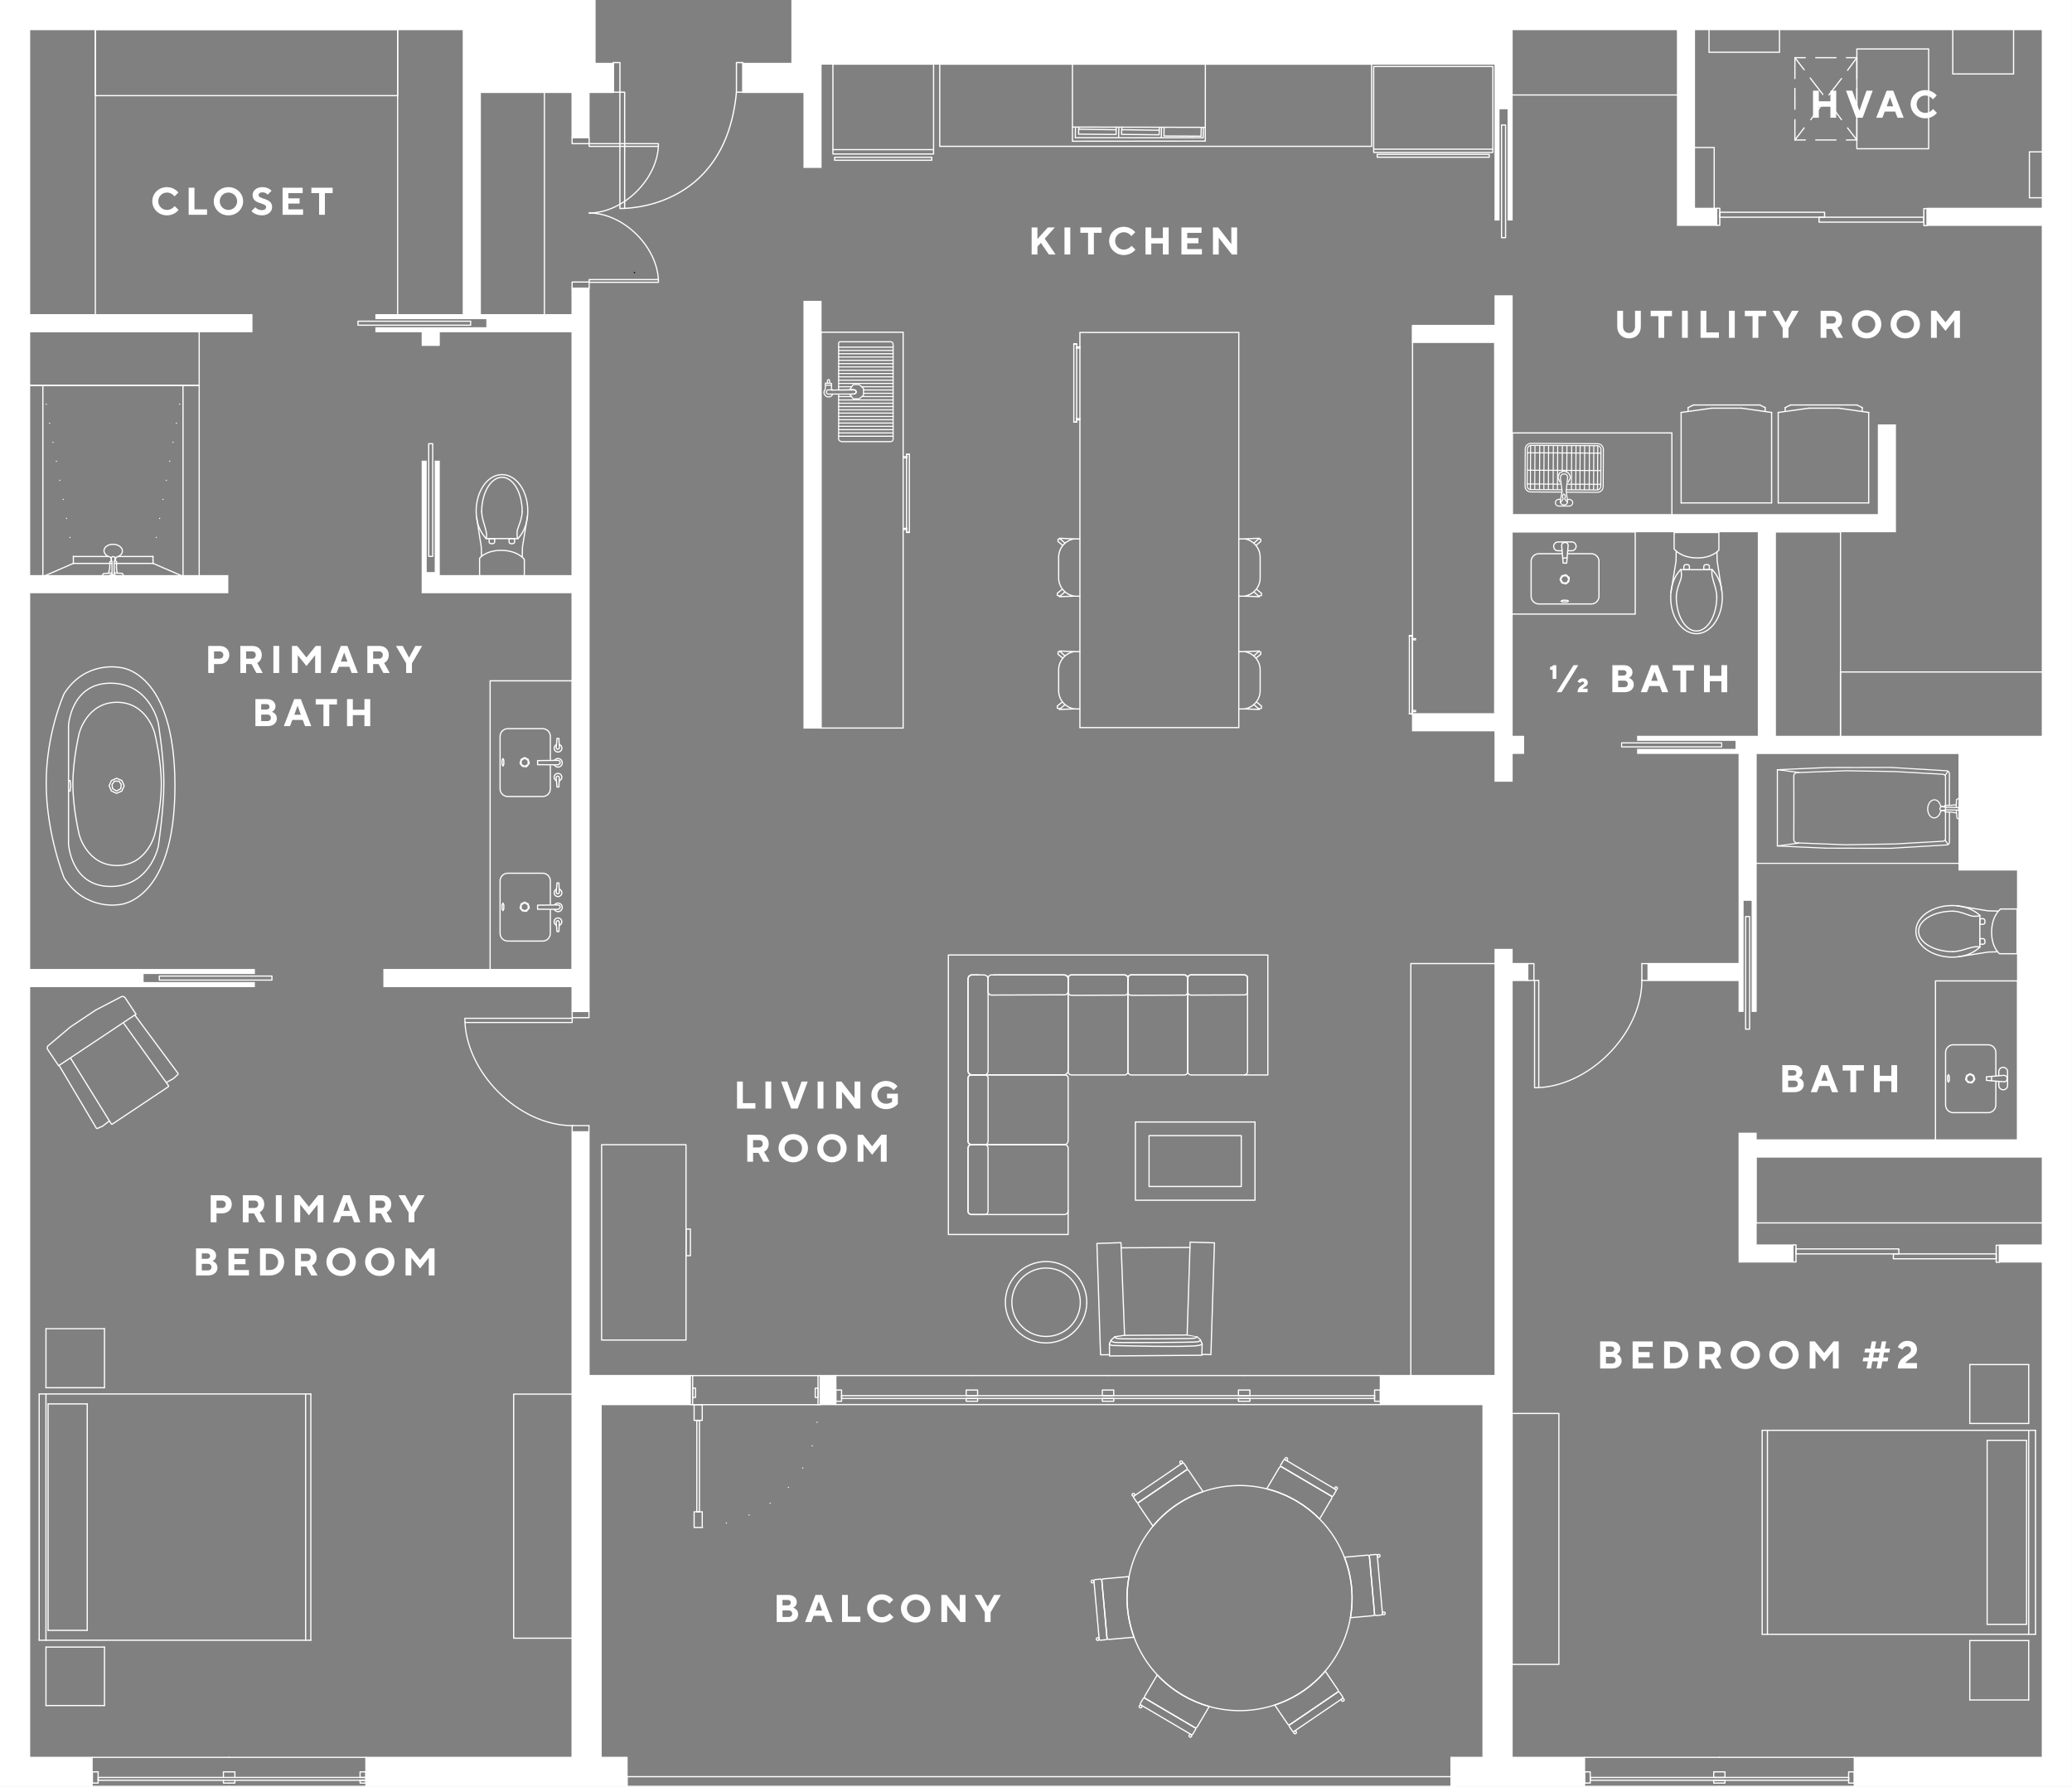 <?xml version="1.0" encoding="UTF-8"?>
<svg xmlns="http://www.w3.org/2000/svg" xmlns:xlink="http://www.w3.org/1999/xlink" viewBox="0 0 428.75 369.75">
  <rect x="0" y="0" width="428.75" height="369.75" fill="#808080" stroke="none"/>
  <defs>
    <style>.cls-1,.cls-2,.cls-3,.cls-4,.cls-5,.cls-6,.cls-7,.cls-8,.cls-9,.cls-10,.cls-11,.cls-12{fill:none;}.cls-1,.cls-2,.cls-3,.cls-4,.cls-5,.cls-7,.cls-8,.cls-9,.cls-10,.cls-11,.cls-12,.cls-13{stroke:#fff;}.cls-1,.cls-11{stroke-width:.25px;}.cls-14,.cls-13{fill:#fff;}.cls-2{stroke-dasharray:0 4;}.cls-2,.cls-3,.cls-4,.cls-7,.cls-9,.cls-10,.cls-11{stroke-linecap:round;stroke-linejoin:round;}.cls-2,.cls-5,.cls-7,.cls-8,.cls-9,.cls-12,.cls-13{stroke-width:.25px;}.cls-3{stroke-width:.23px;}.cls-4{stroke-width:.26px;}.cls-6{stroke:#000;stroke-width:.24px;}.cls-7,.cls-8{stroke-dasharray:0 5;}.cls-10{stroke-width:.25px;}.cls-12{stroke-dasharray:0 10;}</style>
    <symbol id="C-ES_Bath_Rectangle1" viewBox="0 0 25.58 45.35">
      <polyline class="cls-9" points="11.88 .23 12.61 .47 13.3 .48 14.08 .18"></polyline>
      <polyline class="cls-9" points="10.36 .18 10.79 .96 12.6 1.02"></polyline>
      <polyline class="cls-9" points="15.47 .12 15.05 .85 13.22 1"></polyline>
      <path class="cls-9" d="m13.22.48l-.07,2.94s.52,1.19-.26,1.18c-.78-.01-.33-1.13-.33-1.13l.05-3"></path>
      <polyline class="cls-9" points="13.86 1.02 13.66 2.15 13.64 3.45 13.32 3.64"></polyline>
      <polyline class="cls-9" points="11.97 1.05 12.12 2.18 12.1 3.48 12.42 3.68"></polyline>
      <path class="cls-9" d="m12.42,3.68c-.02.46-.18.79-.18.79-.04,0-.07.01-.1.02-.75.21-1.29.71-1.3,1.32-.01.8.91,1.47,2.06,1.49,1.15.02,2.09-.61,2.11-1.41.01-.67-.63-1.25-1.51-1.43,0,0-.2-.27-.17-.82"></path>
      <line class="cls-9" x1="21.45" y1="40.39" x2="20.79" y2="35.65"></line>
      <line class="cls-9" x1="21.09" y1="2.81" x2="20.14" y2="3.46"></line>
      <path class="cls-9" d="m12.12,2.52h-7.31c-.34-.01-.62.25-.64.59l-.77,12.35.03,14.2.5,10.73h17.53l.5-10.73.03-14.2-.77-12.35c-.02-.34-.3-.61-.64-.6h-6.83"></path>
      <path class="cls-9" d="m12.85,3.37h-7.26c-.33.01-.6.27-.62.6l-.62,10.53-.19,10.78.43,10.78c.02.4.34.71.74.71l7.31-.02h.06l7.31.02c.4,0,.72-.31.74-.71l.43-10.78-.19-10.78-.62-10.53c-.02-.33-.29-.59-.62-.59h-6.91Z"></path>
      <line class="cls-9" x1="3.92" y1="40.39" x2="4.57" y2="35.65"></line>
      <line class="cls-9" x1="4.27" y1="2.81" x2="5.22" y2="3.46"></line>
      <rect class="cls-9" x=".12" y=".18" width="25.33" height="45.04"></rect>
    </symbol>
    <symbol id="C-ES_Bath_Rectangle2" viewBox="0 0 26.89 49.56">
      <polyline class="cls-9" points="22.04 23.66 21.8 23.66 21.8 23.78 21.68 24.74 21.8 25.7 21.8 25.82 22.04 25.82"></polyline>
      <polygon class="cls-9" points="11.7 23.78 12.66 23.78 13.14 24.5 13.02 25.34 12.18 25.82 11.34 25.34 11.22 24.5 11.7 23.78"></polygon>
      <polygon class="cls-9" points="13.74 24.74 13.26 25.82 12.18 26.3 11.1 25.82 10.62 24.74 11.1 23.66 12.18 23.18 13.26 23.66 13.74 24.74"></polygon>
      <path class="cls-9" d="m11.52.26s7.09-1.5,11.52,5.4c0,0,3.72,8.1,3.72,18.54s-3.72,19.62-3.72,19.62c-4.43,6.9-11.52,5.49-11.52,5.49,0,0-11.4-.59-11.4-24.57S11.52.26,11.52.26Z"></path>
      <path class="cls-9" d="m3.56,11.84s-1.15,6.85-1.15,12.3,1.15,13.11,1.15,13.11c0,0,1.64,8.32,9.88,8.32s8.7-8.83,8.7-8.83V12.3s-.46-8.79-8.7-8.79S3.56,11.84,3.56,11.84Z"></path>
      <path class="cls-9" d="m19.92,34.88s-1.6,6.36-7.8,6.36-7.8-6.36-7.8-6.36c0,0-1.38-5.35-1.38-10.5s1.38-10.56,1.38-10.56c0,0,1.6-6.36,7.8-6.36s7.8,6.36,7.8,6.36c0,0,1.32,5.41,1.32,10.56s-1.32,10.5-1.32,10.5Z"></path>
    </symbol>
    <symbol id="C-ES_Door-double" viewBox="0 0 3.84 41.31">
      <rect class="cls-9" x=".2" y=".12" width="3.52" height=".61"></rect>
      <rect class="cls-9" x=".13" y="40.57" width="3.52" height=".61"></rect>
      <rect class="cls-9" x="1.98" y=".73" width="1.02" height="20.46"></rect>
      <rect class="cls-9" x=".96" y="20.11" width="1.02" height="20.46"></rect>
    </symbol>
    <symbol id="C-ES_Door_80" viewBox="0 0 26.18 25.39">
      <polyline class="cls-9" points=".12 25.27 .12 23.98 3.63 23.98 3.63 25.26"></polyline>
      <line class="cls-9" x1="3.63" y1="25.27" x2=".12" y2="25.27"></line>
      <polyline class="cls-9" points=".12 1.42 .12 .12 3.63 .12 3.63 1.41"></polyline>
      <line class="cls-9" x1="3.63" y1="1.42" x2=".12" y2="1.42"></line>
      <path id="Door_1" class="cls-1" d="m3.63,23.85"></path>
      <line id="Door_1-2" class="cls-1" x1="3.38" y1="1.42" x2="3.63" y2="1.42"></line>
      <path id="Door_1-3" class="cls-1" d="m3.38,23.85"></path>
      <path id="Door_1-4" class="cls-9" d="m26.06,22.97H3.63v.88h22.43C26.06,12.64,14.84,1.42,3.63,1.42"></path>
    </symbol>
    <symbol id="C-ES_Sink_Oval_02" viewBox="0 0 14.3 13.07">
      <path class="cls-9" d="m7.83,2.55h4.75c.88,0,1.59.71,1.59,1.59v7.22c0,.88-.72,1.59-1.6,1.59H1.72c-.88,0-1.59-.72-1.59-1.6v-7.22c0-.88.72-1.58,1.6-1.58h4.76"></path>
      <polygon class="cls-9" points="7.84 7.15 8.19 7.88 7.82 8.59 6.97 8.81 6.38 8.32 6.28 7.48 7.01 6.89 7.84 7.15"></polygon>
      <polygon class="cls-9" points="6.74 8.57 6.39 7.84 6.76 7.13 7.6 7.15 8.07 7.87 7.58 8.59 6.74 8.57"></polygon>
      <polygon class="cls-9" points="7.63 12.54 7.99 12.36 7.63 12.18 6.8 12.18 6.43 12.36 6.79 12.54 7.63 12.54"></polygon>
      <path class="cls-9" d="m6.53,1.94h-.77c-.49,0-.89-.42-.9-.91h0c0-.49.38-.9.87-.91h2.88c.49,0,.89.42.9.91h0c0,.49-.38.9-.87.91h-.82"></path>
      <path class="cls-9" d="m6.81,4.48l-.3-3.64s-.01-.64.68-.62c.69.01.66.68.66.68l-.31,3.6h-.73Z"></path>
      <line class="cls-9" x1="6.76" y1="3.42" x2="7.56" y2="3.44"></line>
    </symbol>
    <symbol id="C-ES_Sofa_3P_2_P_02" viewBox="0 0 66.35 58.08">
      <polyline class="cls-9" points="24.9 53.03 24.9 57.95 .12 57.95 .12 .12 66.23 .12 66.23 .12 66.23 24.94 66.23 24.94 61.41 24.94"></polyline>
      <path class="cls-9" d="m7.69,53.82h-2.82c-.37,0-.69-.28-.69-.65v-13.09c0-.37.26-.71.63-.72h2.82c.37,0,.7.33.7.7v13.09c0,.37-.28.66-.65.67Z"></path>
      <path class="cls-9" d="m7.74,39.36h-2.82c-.37,0-.74-.3-.74-.67v-13.09c0-.37.32-.67.69-.67h2.82c.37,0,.65.28.65.65v13.09c0,.37-.23.68-.6.68Z"></path>
      <path class="cls-9" d="m7.56,24.94h-2.55c-.45,0-.83-.37-.83-.82V5.07c0-.45.31-.82.76-.82h2.55c.45,0,.85.36.85.81v19.05c0,.45-.33.83-.78.83Z"></path>
      <path class="cls-9" d="m24.9,7.83v-2.91c0-.35.31-.67.66-.67h11.1c.35,0,.61.28.61.63v2.91c0,.35-.25.63-.59.63l-11.1.04c-.35,0-.68-.28-.68-.63Z"></path>
      <path class="cls-9" d="m37.27,7.83v-2.91c0-.35.31-.68.65-.68h11.1c.35,0,.62.29.62.64v2.91c0,.35-.26.63-.61.63l-11.1.04c-.35,0-.67-.28-.67-.63Z"></path>
      <path class="cls-9" d="m49.65,7.8v-2.91c0-.35.31-.65.66-.65h11.1c.35,0,.62.25.62.6v2.91c0,.35-.25.63-.6.63l-11.1.04c-.35,0-.68-.28-.68-.63Z"></path>
      <path class="cls-9" d="m24.17,53.82H4.94c-.41,0-.75-.31-.75-.72v-12.95c0-.41.29-.79.7-.79h19.23c.41,0,.78.3.79.71v12.96c0,.41-.33.79-.74.79Z"></path>
      <path class="cls-9" d="m24.17,39.36H4.95c-.41,0-.76-.34-.76-.75v-12.95c0-.41.3-.73.71-.73h19.23c.41,0,.78.24.78.65v12.95c0,.41-.32.82-.73.82Z"></path>
      <path class="cls-9" d="m9.55,4.25h14.4c.49,0,.94.33.95.82v18.92c0,.49-.38.94-.87.94H5.11c-.49,0-.92-.37-.92-.87V5.15c0-.49.36-.9.85-.9h1.43"></path>
      <path class="cls-9" d="m36.58,24.94h-10.96c-.39,0-.72-.27-.72-.65V4.97c0-.39.26-.72.65-.72h10.96c.39,0,.76.29.77.67v19.32c0,.39-.3.7-.69.7Z"></path>
      <path class="cls-9" d="m48.94,24.94h-10.96c-.39,0-.7-.29-.7-.68V4.99c0-.39.24-.74.63-.74h10.96c.38,0,.79.31.79.7v19.27c0,.39-.33.72-.71.72Z"></path>
      <path class="cls-9" d="m61.35,24.94h-10.96c-.39,0-.74-.27-.74-.65V4.97c0-.39.28-.73.66-.73h10.96c.39,0,.76.29.76.68v19.31c0,.39-.29.7-.68.7Z"></path>
      <path class="cls-9" d="m8.34,7.69v-2.71c0-.4.28-.73.68-.73h15.16c.4,0,.71.27.72.67v2.71c0,.4-.3.73-.7.73l-15.16.05c-.4,0-.7-.32-.7-.72Z"></path>
    </symbol>
    <symbol id="C-ES_Toilet_Floor2" viewBox="0 0 10.93 21.2">
      <path class="cls-9" d="m10.1.12v3.63s-1.29,1.7-4.64,1.63c-3.35-.07-4.62-1.86-4.62-1.86V.12h9.26Z"></path>
      <path class="cls-9" d="m9.67,13.39c-.11-1.6-.41-2.14-.74-3.35-.33-1.21-.31-1.45-.25-2.11"></path>
      <path class="cls-9" d="m2.28,7.99s.17.92,0,1.6c-.18.68-1,2.45-.98,3.77"></path>
      <polyline class="cls-9" points="1.27 4.11 1.23 6.09 .18 12.52"></polyline>
      <polyline class="cls-9" points="9.7 4.24 9.75 6.07 10.71 12.22"></polyline>
      <path class="cls-9" d="m3.63,6.77h-.36c-.22,0-.42.17-.42.39v.65h1.15v-.65c0-.21-.15-.38-.36-.39Z"></path>
      <path class="cls-9" d="m7.76,6.77h-.36c-.22,0-.42.17-.42.39v.65h1.15v-.65c0-.21-.15-.38-.36-.39Z"></path>
      <use width="10.93" height="13.56" transform="translate(0 7.63)" xlink:href="#Deleted_Symbol"></use>
      <path class="cls-9" d="m9.67,13.39c-.01,3.94-1.9,7.12-4.22,7.11-2.31,0-4.18-3.21-4.16-7.14"></path>
      <line class="cls-9" x1="2.21" y1="7.82" x2="8.68" y2="7.82"></line>
    </symbol>
    <symbol id="Deleted_Symbol" viewBox="0 0 10.93 13.56">
      <g id="Deleted_Symbol-2">
        <path class="cls-9" d="m8.68.12c.9.97,1.62,2.2,1.93,3.77.13.65.2,1.35.2,2.06-.02,4.14-2.42,7.49-5.37,7.48-2.95-.01-5.33-3.38-5.31-7.52,0-.73.08-1.45.22-2.12C.67,2.28,1.33,1.08,2.21.13"></path>
      </g>
    </symbol>
    <symbol id="Laundry" viewBox="0 0 18.88 15.17">
      <path class="cls-9" d="m8.81,11.72l-7.32-.04c-.76,0-1.37-.62-1.36-1.38L.17,1.49C.17.73.79.12,1.55.13l15.85.08c.76,0,1.37.62,1.36,1.38l-.05,8.82c0,.76-.62,1.37-1.38,1.36l-7.27-.04"></path>
      <path class="cls-9" d="m8.82,11.16l-7.3-.04c-.49,0-.89-.4-.89-.9l.05-8.73c0-.49.4-.89.9-.89l15.72.08c.49,0,.89.4.89.9l-.05,8.73c0,.49-.4.89-.9.89l-7.33-.04"></path>
      <line class="cls-9" x1=".7" y1="2.37" x2="18" y2="2.44"></line>
      <line class="cls-9" x1=".82" y1="6.51" x2="18.12" y2="6.59"></line>
      <line class="cls-9" x1="10.14" y1="9.83" x2="18.01" y2="9.86"></line>
      <line class="cls-9" x1=".71" y1="9.78" x2="8.59" y2="9.82"></line>
      <path class="cls-9" d="m10.23,13.45h.45c.43,0,.78.35.78.77v.04c0,.43-.35.78-.78.78h-2.55c-.43,0-.78-.35-.78-.78v-.04c0-.43.35-.78.78-.78h.41"></path>
      <path class="cls-9" d="m10.23,8.51l-.32,2.99.35,2.45s0,.83-.9.81c-.91-.02-.85-.9-.85-.9l.44-2.38-.4-3.01s-.17-1.09.89-1.07c1.06.03.79,1.11.79,1.11Z"></path>
      <polyline class="cls-9" points="8.41 9.31 7.95 8.21 8.34 7.14 9.43 6.69 10.5 7.2 10.96 8.17 10.41 9.35"></polyline>
      <line class="cls-9" x1="1.45" y1=".72" x2="1.4" y2="10.95"></line>
      <line class="cls-9" x1="2.49" y1=".7" x2="2.43" y2="10.93"></line>
      <line class="cls-9" x1="3.62" y1=".73" x2="3.56" y2="10.96"></line>
      <line class="cls-9" x1="4.65" y1=".71" x2="4.6" y2="10.94"></line>
      <line class="cls-9" x1="5.73" y1=".8" x2="5.68" y2="11.04"></line>
      <line class="cls-9" x1="6.86" y1=".83" x2="6.81" y2="11.07"></line>
      <line class="cls-9" x1="7.9" y1=".81" x2="7.84" y2="11.05"></line>
      <line class="cls-9" x1="9" y1=".82" x2="8.98" y2="6.73"></line>
      <line class="cls-9" x1="10.09" y1=".78" x2="10.06" y2="6.86"></line>
      <line class="cls-9" x1="11.22" y1=".85" x2="11.16" y2="11.09"></line>
      <line class="cls-9" x1="12.25" y1=".81" x2="12.2" y2="11.05"></line>
      <line class="cls-9" x1="13.23" y1=".79" x2="13.18" y2="11.03"></line>
      <line class="cls-9" x1="14.31" y1=".86" x2="14.26" y2="11.1"></line>
      <line class="cls-9" x1="15.44" y1=".85" x2="15.39" y2="11.08"></line>
      <line class="cls-9" x1="16.48" y1=".85" x2="16.42" y2="11.09"></line>
      <line class="cls-9" x1="17.42" y1=".87" x2="17.36" y2="11.11"></line>
      <polyline class="cls-9" points="8.58 14.18 9.17 13.4 9.01 12.55 9.34 12.15 9.72 12.57 9.58 13.39 10.19 14.1"></polyline>
    </symbol>
    <symbol id="sink_2" viewBox="0 0 14.3 13.13">
      <path class="cls-9" d="m7.83,2.6h4.75c.88,0,1.59.71,1.59,1.59v7.22c0,.88-.72,1.59-1.6,1.59H1.72c-.88,0-1.59-.72-1.59-1.6v-7.22c0-.88.72-1.58,1.6-1.58h4.76"></path>
      <polygon class="cls-9" points="7.84 7.2 8.19 7.93 7.82 8.64 6.97 8.87 6.38 8.38 6.28 7.54 7.01 6.95 7.84 7.2"></polygon>
      <polygon class="cls-9" points="6.74 8.63 6.39 7.9 6.76 7.19 7.6 7.2 8.07 7.93 7.58 8.64 6.74 8.63"></polygon>
      <polygon class="cls-9" points="7.63 12.59 7.99 12.41 7.63 12.23 6.8 12.23 6.43 12.41 6.79 12.59 7.63 12.59"></polygon>
      <path class="cls-9" d="m2.1,1.23v-.4s1.95-.09,1.95-.09c0,0,.24.04.3.29.06.25-.28.37-.28.37l-1.97-.17Z"></path>
      <path class="cls-9" d="m3.4.69c.1-.21.29-.38.53-.44.43-.11.86.15.96.58.11.43-.15.86-.58.97-.35.09-.71-.07-.88-.38"></path>
      <path class="cls-9" d="m6.66,1.77c-.22-.13-.39-.36-.43-.63-.07-.49.27-.93.75-1,.48-.07.93.27,1,.75.05.32-.08.62-.31.81"></path>
      <path class="cls-9" d="m12.16,1.23v-.4s-1.95-.1-1.95-.1c0,0-.24.04-.3.29-.06.25.28.37.28.37l1.97-.17Z"></path>
      <path class="cls-9" d="m10.86.68c-.1-.21-.29-.38-.53-.44-.43-.11-.86.15-.97.58-.11.43.15.86.58.97.35.09.71-.07.89-.37"></path>
      <path class="cls-9" d="m6.71,5.24h.85l.05-4.15s0-.5-.4-.52c-.42-.02-.52.52-.52.52l.03,4.15Z"></path>
    </symbol>
  </defs>
  <g id="floorplan">
    <polyline class="cls-9" points="12.25 220.48 19.95 233.46 20.13 233.5 21.24 233.01 22.59 231.96"></polyline>
    <path class="cls-9" d="m19.79,209.01l-5.22,3.48-4.66,3.93s-.24.23-.1.64c0,0,2.32,3.45,2.32,3.45l16.01-10.66-2.27-3.43s-.36-.4-.79-.17c-.43.23-5.29,2.75-5.29,2.75Z"></path>
    <polyline class="cls-9" points="27.93 210.07 36.85 222.11 36.83 222.29 35.94 223.13 34.45 223.97"></polyline>
    <line class="cls-9" x1="14.63" y1="218.99" x2="14.69" y2="219.08"></line>
    <polyline class="cls-9" points="14.69 219.08 23.05 232.59 23.2 232.62 34.78 224.9 34.9 224.69 25.64 211.78"></polyline>
    <line class="cls-9" x1="292.94" y1="147" x2="292.23" y2="147"></line>
    <line class="cls-9" x1="292.23" y1="147.24" x2="292.94" y2="147.24"></line>
    <line class="cls-9" x1="292.23" y1="147.24" x2="292.23" y2="147.24"></line>
    <line class="cls-9" x1="292.23" y1="147.24" x2="292.23" y2="147.24"></line>
    <line class="cls-9" x1="292.23" y1="147.24" x2="292.23" y2="147.24"></line>
    <line class="cls-9" x1="292.23" y1="147.24" x2="292.23" y2="147.24"></line>
    <line class="cls-9" x1="292.23" y1="147.24" x2="292.23" y2="147.24"></line>
    <line class="cls-9" x1="292.23" y1="147.24" x2="292.23" y2="147.12"></line>
    <line class="cls-9" x1="292.23" y1="147.12" x2="292.23" y2="147.12"></line>
    <line class="cls-9" x1="292.23" y1="147.12" x2="292.23" y2="147.12"></line>
    <line class="cls-9" x1="292.23" y1="147.12" x2="292.23" y2="147"></line>
    <line class="cls-9" x1="292.23" y1="147" x2="292.23" y2="147"></line>
    <line class="cls-9" x1="292.23" y1="147" x2="292.23" y2="147"></line>
    <line class="cls-9" x1="292.23" y1="147" x2="292.23" y2="147"></line>
    <line class="cls-9" x1="292.94" y1="132.15" x2="292.23" y2="132.15"></line>
    <line class="cls-9" x1="292.23" y1="132.39" x2="292.94" y2="132.39"></line>
    <line class="cls-9" x1="292.23" y1="132.39" x2="292.23" y2="132.39"></line>
    <line class="cls-9" x1="292.23" y1="132.39" x2="292.23" y2="132.39"></line>
    <line class="cls-9" x1="292.23" y1="132.39" x2="292.23" y2="132.39"></line>
    <line class="cls-9" x1="292.23" y1="132.39" x2="292.23" y2="132.39"></line>
    <line class="cls-9" x1="292.23" y1="132.39" x2="292.23" y2="132.39"></line>
    <line class="cls-9" x1="292.23" y1="132.39" x2="292.23" y2="132.27"></line>
    <line class="cls-9" x1="292.23" y1="132.27" x2="292.23" y2="132.27"></line>
    <line class="cls-9" x1="292.23" y1="132.27" x2="292.23" y2="132.27"></line>
    <line class="cls-9" x1="292.23" y1="132.27" x2="292.23" y2="132.15"></line>
    <line class="cls-9" x1="292.23" y1="132.15" x2="292.23" y2="132.15"></line>
    <line class="cls-9" x1="292.23" y1="132.15" x2="292.23" y2="132.15"></line>
    <line class="cls-9" x1="292.23" y1="132.15" x2="292.23" y2="132.15"></line>
    <line class="cls-9" x1="291.64" y1="131.56" x2="291.64" y2="147.71"></line>
    <line class="cls-9" x1="292.23" y1="147.71" x2="292.23" y2="131.56"></line>
    <line class="cls-9" x1="292" y1="147.71" x2="292.11" y2="147.71"></line>
    <line class="cls-9" x1="292.23" y1="147.71" x2="292.23" y2="147.71"></line>
    <line class="cls-9" x1="292.23" y1="147.71" x2="292.11" y2="147.71"></line>
    <line class="cls-9" x1="292.11" y1="147.71" x2="292.11" y2="147.71"></line>
    <line class="cls-9" x1="292" y1="147.71" x2="292" y2="147.71"></line>
    <line class="cls-9" x1="292" y1="147.71" x2="291.64" y2="147.71"></line>
    <line class="cls-9" x1="291.64" y1="147.71" x2="291.64" y2="147.71"></line>
    <line class="cls-9" x1="291.64" y1="147.71" x2="291.64" y2="147.71"></line>
    <line class="cls-9" x1="291.64" y1="131.56" x2="291.64" y2="131.56"></line>
    <line class="cls-9" x1="291.64" y1="131.56" x2="291.64" y2="131.56"></line>
    <line class="cls-9" x1="291.64" y1="131.56" x2="291.76" y2="131.56"></line>
    <line class="cls-9" x1="291.76" y1="131.56" x2="291.76" y2="131.56"></line>
    <line class="cls-9" x1="291.76" y1="131.56" x2="291.88" y2="131.56"></line>
    <line class="cls-9" x1="291.88" y1="131.56" x2="291.88" y2="131.56"></line>
    <line class="cls-9" x1="291.88" y1="131.56" x2="292" y2="131.56"></line>
    <line class="cls-9" x1="292" y1="131.56" x2="292" y2="131.56"></line>
    <line class="cls-9" x1="292" y1="131.56" x2="292.11" y2="131.56"></line>
    <line class="cls-9" x1="292.11" y1="131.56" x2="292.11" y2="131.56"></line>
    <line class="cls-9" x1="292.11" y1="131.56" x2="292.23" y2="131.56"></line>
    <line class="cls-9" x1="292.23" y1="131.56" x2="292.23" y2="131.56"></line>
    <line class="cls-9" x1="292" y1="131.56" x2="292" y2="131.56"></line>
    <line class="cls-9" x1="292" y1="131.56" x2="291.88" y2="131.56"></line>
    <line class="cls-9" x1="291.88" y1="131.56" x2="291.88" y2="131.56"></line>
    <line class="cls-9" x1="291.88" y1="131.56" x2="291.76" y2="131.56"></line>
    <rect id="KitchenTable" class="cls-5" x="292.29" y="67.49" width="17" height="80.39"></rect>
    <line class="cls-12" x1="186.88" y1="150.63" x2="309.38" y2="150.63"></line>
    <rect class="cls-9" x="291.94" y="199.37" width="18.52" height="85.96"></rect>
    <rect class="cls-8" x="123.5" y="289.5" width="15.62" height="62.25"></rect>
    <rect class="cls-9" x="106.29" y="288.46" width="12.83" height="50.5"></rect>
    <rect class="cls-9" x="124.49" y="236.85" width="17.46" height="40.42"></rect>
    <rect id="KitchenTable-2" class="cls-5" x="101.42" y="140.87" width="17" height="59.83"></rect>
    <use width="14.3" height="13.13" transform="translate(116.48 194.85) rotate(-90) scale(1 -1)" xlink:href="#sink_2"></use>
    <use width="14.3" height="13.13" transform="translate(116.48 164.94) rotate(-90) scale(1 -1)" xlink:href="#sink_2"></use>
    <rect class="cls-5" x="6.04" y="5.4" width="13.69" height="60.48"></rect>
    <line class="cls-12" x1="15.23" y1="65.87" x2="15.23" y2="5.4"></line>
    <rect class="cls-5" x="82.28" y="5.4" width="13.69" height="60.48"></rect>
    <line class="cls-12" x1="86.78" y1="65.87" x2="86.78" y2="5.4"></line>
    <rect class="cls-5" x="98.96" y="16.62" width="13.69" height="49.25"></rect>
    <line class="cls-12" x1="108.15" y1="65.87" x2="108.15" y2="16.62"></line>
    <rect class="cls-5" x="19.73" y="6.1" width="62.55" height="13.69"></rect>
    <line class="cls-12" x1="19.73" y1="15.29" x2="82.28" y2="15.29"></line>
    <rect class="cls-9" x="6.04" y="68.58" width="35.18" height="11.16"></rect>
    <polyline class="cls-9" points="24.3 119.26 23.63 118.91 23 118.91 22.28 119.26"></polyline>
    <polyline class="cls-9" points="25.68 119.26 25.3 118.63 23.65 118.55"></polyline>
    <polyline class="cls-9" points="21.02 119.26 21.4 118.68 23.09 118.56"></polyline>
    <path class="cls-9" d="m23.18,119.16v-2.88s-.46-1.13.25-1.11c.71.02.2,1.07.2,1.07v2.92"></path>
    <polyline class="cls-9" points="22.5 118.53 22.7 117.47 22.73 116.24 23.03 116.07"></polyline>
    <polyline class="cls-9" points="24.23 118.53 24.1 117.46 24.14 116.23 23.86 116.04"></polyline>
    <path class="cls-9" d="m23.86,116.04c.02-.43.17-.75.17-.75.03,0,.06-.01.09-.02.69-.18,1.19-.65,1.21-1.22.02-.76-.81-1.4-1.86-1.43-1.05-.04-1.92.55-1.95,1.3-.02.63.56,1.18,1.36,1.37,0,0,.17.26.15.78"></path>
    <line class="cls-9" x1="15.18" y1="115.14" x2="22.29" y2="115.14"></line>
    <line class="cls-9" x1="24.55" y1="115.14" x2="31.65" y2="115.14"></line>
    <line class="cls-9" x1="31.65" y1="115.14" x2="31.68" y2="116.57"></line>
    <line class="cls-9" x1="31.68" y1="116.57" x2="23.8" y2="116.57"></line>
    <line class="cls-9" x1="23.14" y1="116.57" x2="15.18" y2="116.57"></line>
    <line class="cls-9" x1="15.18" y1="116.57" x2="15.18" y2="115.14"></line>
    <line class="cls-9" x1="31.68" y1="116.57" x2="37.87" y2="119.26"></line>
    <line class="cls-9" x1="15.18" y1="116.57" x2="8.98" y2="119.26"></line>
    <line class="cls-9" x1="37.87" y1="119.26" x2="37.87" y2="79.74"></line>
    <line class="cls-9" x1="8.87" y1="119.26" x2="8.87" y2="79.74"></line>
    <line class="cls-2" x1="31.65" y1="115.14" x2="37.87" y2="79.74"></line>
    <rect class="cls-9" x="5.79" y="79.74" width="35.43" height="39.52"></rect>
    <line class="cls-2" x1="15.18" y1="115.14" x2="8.87" y2="79.74"></line>
    <use width="10.93" height="21.2" transform="translate(109.34 119.26) rotate(-180)" xlink:href="#C-ES_Toilet_Floor2"></use>
    <line class="cls-9" x1="186.88" y1="94.72" x2="187.58" y2="94.72"></line>
    <line class="cls-9" x1="187.58" y1="94.48" x2="186.88" y2="94.48"></line>
    <line class="cls-9" x1="187.58" y1="94.48" x2="187.58" y2="94.48"></line>
    <line class="cls-9" x1="187.58" y1="94.48" x2="187.58" y2="94.48"></line>
    <line class="cls-9" x1="187.58" y1="94.48" x2="187.58" y2="94.48"></line>
    <line class="cls-9" x1="187.58" y1="94.48" x2="187.58" y2="94.48"></line>
    <line class="cls-9" x1="187.58" y1="94.48" x2="187.58" y2="94.48"></line>
    <line class="cls-9" x1="187.58" y1="94.48" x2="187.58" y2="94.6"></line>
    <line class="cls-9" x1="187.58" y1="94.6" x2="187.58" y2="94.6"></line>
    <line class="cls-9" x1="187.58" y1="94.6" x2="187.58" y2="94.6"></line>
    <line class="cls-9" x1="187.58" y1="94.6" x2="187.58" y2="94.72"></line>
    <line class="cls-9" x1="187.58" y1="94.72" x2="187.58" y2="94.72"></line>
    <line class="cls-9" x1="187.58" y1="94.72" x2="187.58" y2="94.72"></line>
    <line class="cls-9" x1="187.58" y1="94.72" x2="187.58" y2="94.72"></line>
    <line class="cls-9" x1="186.88" y1="109.57" x2="187.58" y2="109.57"></line>
    <line class="cls-9" x1="187.58" y1="109.33" x2="186.88" y2="109.33"></line>
    <line class="cls-9" x1="187.58" y1="109.33" x2="187.58" y2="109.33"></line>
    <line class="cls-9" x1="187.58" y1="109.33" x2="187.58" y2="109.33"></line>
    <line class="cls-9" x1="187.58" y1="109.33" x2="187.58" y2="109.33"></line>
    <line class="cls-9" x1="187.58" y1="109.33" x2="187.58" y2="109.33"></line>
    <line class="cls-9" x1="187.58" y1="109.33" x2="187.58" y2="109.33"></line>
    <line class="cls-9" x1="187.58" y1="109.33" x2="187.58" y2="109.45"></line>
    <line class="cls-9" x1="187.58" y1="109.45" x2="187.58" y2="109.45"></line>
    <line class="cls-9" x1="187.58" y1="109.45" x2="187.58" y2="109.45"></line>
    <line class="cls-9" x1="187.58" y1="109.45" x2="187.58" y2="109.57"></line>
    <line class="cls-9" x1="187.58" y1="109.57" x2="187.58" y2="109.57"></line>
    <line class="cls-9" x1="187.58" y1="109.57" x2="187.58" y2="109.57"></line>
    <line class="cls-9" x1="187.58" y1="109.57" x2="187.58" y2="109.57"></line>
    <line class="cls-9" x1="188.17" y1="110.16" x2="188.17" y2="94.01"></line>
    <line class="cls-9" x1="187.58" y1="94.01" x2="187.58" y2="110.16"></line>
    <line class="cls-9" x1="187.82" y1="94.01" x2="187.7" y2="94.01"></line>
    <line class="cls-9" x1="187.58" y1="94.01" x2="187.58" y2="94.01"></line>
    <line class="cls-9" x1="187.58" y1="94.01" x2="187.7" y2="94.01"></line>
    <line class="cls-9" x1="187.7" y1="94.01" x2="187.7" y2="94.01"></line>
    <line class="cls-9" x1="187.82" y1="94.01" x2="187.82" y2="94.01"></line>
    <line class="cls-9" x1="187.82" y1="94.01" x2="188.17" y2="94.01"></line>
    <line class="cls-9" x1="188.17" y1="94.01" x2="188.17" y2="94.01"></line>
    <line class="cls-9" x1="188.17" y1="94.01" x2="188.17" y2="94.01"></line>
    <line class="cls-9" x1="188.17" y1="110.16" x2="188.17" y2="110.16"></line>
    <line class="cls-9" x1="188.17" y1="110.16" x2="188.17" y2="110.16"></line>
    <line class="cls-9" x1="188.17" y1="110.16" x2="188.05" y2="110.16"></line>
    <line class="cls-9" x1="188.05" y1="110.16" x2="188.05" y2="110.16"></line>
    <line class="cls-9" x1="188.05" y1="110.16" x2="187.94" y2="110.16"></line>
    <line class="cls-9" x1="187.94" y1="110.16" x2="187.94" y2="110.16"></line>
    <line class="cls-9" x1="187.94" y1="110.16" x2="187.82" y2="110.16"></line>
    <line class="cls-9" x1="187.82" y1="110.16" x2="187.82" y2="110.16"></line>
    <line class="cls-9" x1="187.82" y1="110.16" x2="187.7" y2="110.16"></line>
    <line class="cls-9" x1="187.7" y1="110.16" x2="187.7" y2="110.16"></line>
    <line class="cls-9" x1="187.7" y1="110.16" x2="187.58" y2="110.16"></line>
    <line class="cls-9" x1="187.58" y1="110.16" x2="187.58" y2="110.16"></line>
    <line class="cls-9" x1="187.82" y1="110.16" x2="187.82" y2="110.16"></line>
    <line class="cls-9" x1="187.82" y1="110.16" x2="187.94" y2="110.16"></line>
    <line class="cls-9" x1="187.94" y1="110.16" x2="187.94" y2="110.16"></line>
    <line class="cls-9" x1="187.94" y1="110.16" x2="188.05" y2="110.16"></line>
    <line class="cls-9" x1="223.49" y1="86.63" x2="222.79" y2="86.63"></line>
    <line class="cls-9" x1="222.79" y1="86.87" x2="223.49" y2="86.87"></line>
    <line class="cls-9" x1="222.79" y1="86.87" x2="222.79" y2="86.87"></line>
    <line class="cls-9" x1="222.79" y1="86.87" x2="222.79" y2="86.87"></line>
    <line class="cls-9" x1="222.79" y1="86.87" x2="222.79" y2="86.87"></line>
    <line class="cls-9" x1="222.79" y1="86.87" x2="222.79" y2="86.87"></line>
    <line class="cls-9" x1="222.79" y1="86.87" x2="222.79" y2="86.87"></line>
    <line class="cls-9" x1="222.79" y1="86.87" x2="222.79" y2="86.75"></line>
    <line class="cls-9" x1="222.79" y1="86.75" x2="222.79" y2="86.75"></line>
    <line class="cls-9" x1="222.79" y1="86.75" x2="222.79" y2="86.75"></line>
    <line class="cls-9" x1="222.79" y1="86.75" x2="222.79" y2="86.63"></line>
    <line class="cls-9" x1="222.79" y1="86.63" x2="222.79" y2="86.63"></line>
    <line class="cls-9" x1="222.79" y1="86.63" x2="222.79" y2="86.63"></line>
    <line class="cls-9" x1="222.79" y1="86.63" x2="222.79" y2="86.63"></line>
    <line class="cls-9" x1="223.49" y1="71.78" x2="222.79" y2="71.78"></line>
    <line class="cls-9" x1="222.79" y1="72.02" x2="223.49" y2="72.02"></line>
    <line class="cls-9" x1="222.79" y1="72.02" x2="222.79" y2="72.02"></line>
    <line class="cls-9" x1="222.79" y1="72.02" x2="222.79" y2="72.02"></line>
    <line class="cls-9" x1="222.79" y1="72.02" x2="222.79" y2="72.02"></line>
    <line class="cls-9" x1="222.79" y1="72.02" x2="222.79" y2="72.02"></line>
    <line class="cls-9" x1="222.79" y1="72.02" x2="222.79" y2="72.02"></line>
    <line class="cls-9" x1="222.79" y1="72.02" x2="222.79" y2="71.9"></line>
    <line class="cls-9" x1="222.79" y1="71.9" x2="222.79" y2="71.9"></line>
    <line class="cls-9" x1="222.79" y1="71.9" x2="222.79" y2="71.9"></line>
    <line class="cls-9" x1="222.79" y1="71.9" x2="222.79" y2="71.78"></line>
    <line class="cls-9" x1="222.79" y1="71.78" x2="222.79" y2="71.78"></line>
    <line class="cls-9" x1="222.79" y1="71.78" x2="222.79" y2="71.78"></line>
    <line class="cls-9" x1="222.79" y1="71.78" x2="222.79" y2="71.78"></line>
    <line class="cls-9" x1="222.2" y1="71.19" x2="222.2" y2="87.34"></line>
    <line class="cls-9" x1="222.79" y1="87.34" x2="222.79" y2="71.19"></line>
    <line class="cls-9" x1="222.55" y1="87.34" x2="222.67" y2="87.34"></line>
    <line class="cls-9" x1="222.79" y1="87.34" x2="222.79" y2="87.34"></line>
    <line class="cls-9" x1="222.79" y1="87.34" x2="222.67" y2="87.34"></line>
    <line class="cls-9" x1="222.67" y1="87.34" x2="222.67" y2="87.34"></line>
    <line class="cls-9" x1="222.55" y1="87.34" x2="222.55" y2="87.34"></line>
    <line class="cls-9" x1="222.55" y1="87.34" x2="222.2" y2="87.34"></line>
    <line class="cls-9" x1="222.2" y1="87.34" x2="222.2" y2="87.34"></line>
    <line class="cls-9" x1="222.2" y1="87.34" x2="222.2" y2="87.34"></line>
    <line class="cls-9" x1="222.2" y1="71.19" x2="222.2" y2="71.19"></line>
    <line class="cls-9" x1="222.2" y1="71.19" x2="222.2" y2="71.19"></line>
    <line class="cls-9" x1="222.2" y1="71.19" x2="222.32" y2="71.19"></line>
    <line class="cls-9" x1="222.32" y1="71.19" x2="222.32" y2="71.19"></line>
    <line class="cls-9" x1="222.32" y1="71.19" x2="222.43" y2="71.19"></line>
    <line class="cls-9" x1="222.43" y1="71.19" x2="222.43" y2="71.19"></line>
    <line class="cls-9" x1="222.43" y1="71.19" x2="222.55" y2="71.19"></line>
    <line class="cls-9" x1="222.55" y1="71.19" x2="222.55" y2="71.19"></line>
    <line class="cls-9" x1="222.55" y1="71.19" x2="222.67" y2="71.19"></line>
    <line class="cls-9" x1="222.67" y1="71.19" x2="222.67" y2="71.19"></line>
    <line class="cls-9" x1="222.67" y1="71.19" x2="222.79" y2="71.19"></line>
    <line class="cls-9" x1="222.79" y1="71.19" x2="222.79" y2="71.19"></line>
    <line class="cls-9" x1="222.55" y1="71.19" x2="222.55" y2="71.19"></line>
    <line class="cls-9" x1="222.55" y1="71.19" x2="222.43" y2="71.19"></line>
    <line class="cls-9" x1="222.43" y1="71.19" x2="222.43" y2="71.19"></line>
    <line class="cls-9" x1="222.43" y1="71.19" x2="222.32" y2="71.19"></line>
    <rect id="KitchenTable-3" class="cls-5" x="194.46" y="13.28" width="89.36" height="17"></rect>
    <rect id="KitchenTable-4" class="cls-5" x="169.88" y="68.74" width="17" height="81.9"></rect>
    <line class="cls-9" x1="172.35" y1="30.96" x2="193.18" y2="30.96"></line>
    <rect class="cls-9" x="172.7" y="32.54" width="20.11" height=".62"></rect>
    <rect class="cls-9" x="172.35" y="13.28" width="20.83" height="18.58"></rect>
    <line class="cls-10" x1="284.3" y1="30.87" x2="308.87" y2="30.87"></line>
    <rect class="cls-10" x="284.25" y="13.75" width="24.66" height="17.79"></rect>
    <rect class="cls-10" x="284.97" y="31.93" width="23.19" height=".6"></rect>
    <rect class="cls-5" x="312.09" y="5.96" width="35.28" height="13.69"></rect>
    <line class="cls-12" x1="312.09" y1="15.15" x2="347.38" y2="15.15"></line>
    <rect class="cls-5" x="349.04" y="30.52" width="5.67" height="13.23"></rect>
    <rect class="cls-5" x="353.64" y="5.96" width="14.58" height="4.85"></rect>
    <rect class="cls-5" x="419.94" y="31.42" width="3.81" height="9.5"></rect>
    <rect class="cls-5" x="404.08" y="5.45" width="12.58" height="9.85"></rect>
    <line class="cls-9" x1="384.23" y1="11.94" x2="382.07" y2="11.94"></line>
    <line class="cls-9" x1="379.92" y1="11.94" x2="375.72" y2="11.94"></line>
    <line class="cls-9" x1="373.56" y1="11.94" x2="371.41" y2="11.94"></line>
    <line class="cls-9" x1="371.41" y1="11.94" x2="371.41" y2="16.26"></line>
    <line class="cls-9" x1="371.41" y1="18.3" x2="371.41" y2="22.61"></line>
    <line class="cls-9" x1="371.41" y1="24.76" x2="371.41" y2="28.96"></line>
    <line class="cls-9" x1="371.41" y1="28.96" x2="373.56" y2="28.96"></line>
    <line class="cls-9" x1="375.72" y1="28.96" x2="379.92" y2="28.96"></line>
    <line class="cls-9" x1="382.07" y1="28.96" x2="384.23" y2="28.96"></line>
    <line class="cls-9" x1="384.23" y1="28.96" x2="384.23" y2="24.76"></line>
    <line class="cls-9" x1="384.23" y1="22.61" x2="384.23" y2="18.3"></line>
    <line class="cls-9" x1="384.23" y1="16.26" x2="384.23" y2="11.94"></line>
    <line class="cls-9" x1="384.23" y1="11.94" x2="382.3" y2="14.55"></line>
    <line class="cls-9" x1="381.05" y1="16.26" x2="378.44" y2="19.66"></line>
    <line class="cls-9" x1="377.19" y1="21.36" x2="374.7" y2="24.76"></line>
    <line class="cls-9" x1="373.33" y1="26.46" x2="371.41" y2="28.96"></line>
    <line class="cls-9" x1="371.41" y1="11.94" x2="373.33" y2="14.44"></line>
    <line class="cls-9" x1="374.58" y1="16.14" x2="377.19" y2="19.54"></line>
    <line class="cls-9" x1="378.44" y1="21.25" x2="381.05" y2="24.76"></line>
    <line class="cls-9" x1="382.3" y1="26.46" x2="384.23" y2="28.96"></line>
    <polyline class="cls-9" points="384.23 30.78 384.23 10.13 399.09 10.13 399.09 30.78 384.23 30.78"></polyline>
    <rect id="KitchenTable-5" class="cls-5" x="312.62" y="110.06" width="25.75" height="17"></rect>
    <rect id="KitchenTable-6" class="cls-5" x="312.95" y="89.58" width="33.01" height="17"></rect>
    <use width="14.3" height="13.07" transform="translate(331 112.02) rotate(-180) scale(1 -1)" xlink:href="#C-ES_Sink_Oval_02"></use>
    <use width="25.58" height="45.35" transform="translate(405.75 155.73) rotate(90) scale(.9 .94)" xlink:href="#C-ES_Bath_Rectangle1"></use>
    <rect class="cls-5" x="363.35" y="239.35" width="60.1" height="13.69"></rect>
    <line class="cls-12" x1="363.35" y1="248.54" x2="423.46" y2="248.54"></line>
    <rect class="cls-5" x="367.16" y="110.06" width="13.69" height="42.98"></rect>
    <line class="cls-12" x1="376.34" y1="153.04" x2="376.34" y2="110.06"></line>
    <rect class="cls-5" x="380.84" y="139.04" width="43.03" height="13.69"></rect>
    <line class="cls-12" x1="423.88" y1="143.54" x2="380.84" y2="143.54"></line>
    <use width="10.93" height="21.2" transform="translate(417.5 187.24) rotate(90)" xlink:href="#C-ES_Toilet_Floor2"></use>
    <use width="26.18" height="25.39" transform="translate(341.15 199.27) rotate(90) scale(.99)" xlink:href="#C-ES_Door_80"></use>
    <use width="26.18" height="25.39" transform="translate(121.99 234.31) rotate(-180) scale(.99)" xlink:href="#C-ES_Door_80"></use>
    <line id="Door_1-5" class="cls-6" x1="131.16" y1="56.38" x2="131.41" y2="56.38"></line>
    <path id="Door_1-6" class="cls-11" d="m136.25,57.85h-14.34v.56h14.34c0-7.17-7.17-14.34-14.34-14.34"></path>
    <path id="Door_1-7" class="cls-11" d="m136.25,30.29h-14.34v-.56h14.34c0,7.17-7.17,14.34-14.34,14.34"></path>
    <rect class="cls-9" x="312.88" y="292.47" width="9.69" height="51.91"></rect>
    <line class="cls-9" x1="18.05" y1="337.34" x2="9.95" y2="337.34"></line>
    <line class="cls-9" x1="9.95" y1="337.34" x2="9.95" y2="290.49"></line>
    <line class="cls-9" x1="9.95" y1="290.49" x2="18.05" y2="290.49"></line>
    <line class="cls-9" x1="18.05" y1="290.49" x2="18.05" y2="337.34"></line>
    <line class="cls-9" x1="9.51" y1="288.43" x2="9.51" y2="339.39"></line>
    <line class="cls-9" x1="63.24" y1="288.43" x2="63.24" y2="339.39"></line>
    <line class="cls-9" x1="64.32" y1="339.39" x2="8.11" y2="339.39"></line>
    <line class="cls-9" x1="8.11" y1="339.39" x2="8.11" y2="288.43"></line>
    <line class="cls-9" x1="8.11" y1="288.43" x2="64.32" y2="288.43"></line>
    <line class="cls-9" x1="64.32" y1="288.43" x2="64.32" y2="339.39"></line>
    <line class="cls-9" x1="21.62" y1="287.14" x2="9.51" y2="287.14"></line>
    <line class="cls-9" x1="21.62" y1="274.92" x2="21.62" y2="287.14"></line>
    <line class="cls-9" x1="9.51" y1="274.92" x2="21.62" y2="274.92"></line>
    <line class="cls-9" x1="9.51" y1="287.14" x2="9.51" y2="274.92"></line>
    <line class="cls-9" x1="9.51" y1="340.8" x2="9.51" y2="352.9"></line>
    <line class="cls-9" x1="9.51" y1="352.9" x2="21.62" y2="352.9"></line>
    <line class="cls-9" x1="21.62" y1="352.9" x2="21.62" y2="340.8"></line>
    <line class="cls-9" x1="21.62" y1="340.8" x2="9.51" y2="340.8"></line>
    <line class="cls-9" x1="411.19" y1="298.02" x2="419.35" y2="298.02"></line>
    <line class="cls-9" x1="419.35" y1="298.02" x2="419.35" y2="336.09"></line>
    <line class="cls-9" x1="419.35" y1="336.09" x2="411.19" y2="336.09"></line>
    <line class="cls-9" x1="411.19" y1="336.09" x2="411.19" y2="298.02"></line>
    <line class="cls-9" x1="419.79" y1="338.15" x2="419.79" y2="295.95"></line>
    <line class="cls-9" x1="365.73" y1="338.15" x2="365.73" y2="295.95"></line>
    <line class="cls-9" x1="364.64" y1="295.95" x2="421.2" y2="295.95"></line>
    <line class="cls-9" x1="421.2" y1="295.95" x2="421.2" y2="338.15"></line>
    <line class="cls-9" x1="421.2" y1="338.15" x2="364.64" y2="338.15"></line>
    <line class="cls-9" x1="364.64" y1="338.15" x2="364.64" y2="295.95"></line>
    <line class="cls-9" x1="407.6" y1="339.46" x2="419.79" y2="339.46"></line>
    <line class="cls-9" x1="407.6" y1="351.75" x2="407.6" y2="339.46"></line>
    <line class="cls-9" x1="419.79" y1="351.75" x2="407.6" y2="351.75"></line>
    <line class="cls-9" x1="419.79" y1="339.46" x2="419.79" y2="351.75"></line>
    <line class="cls-9" x1="419.79" y1="294.53" x2="419.79" y2="282.35"></line>
    <line class="cls-9" x1="419.79" y1="282.35" x2="407.6" y2="282.35"></line>
    <line class="cls-9" x1="407.6" y1="282.35" x2="407.6" y2="294.53"></line>
    <line class="cls-9" x1="407.6" y1="294.53" x2="419.79" y2="294.53"></line>
    <path class="cls-4" d="m153.63,12.95h-1.24v6.13c-2.33,24.92-24.12,24.05-24.12,24.05v-24.05h.99v23.87"></path>
    <line class="cls-4" x1="153.72" y1="19.07" x2="152.39" y2="19.07"></line>
    <polyline class="cls-4" points="126.92 12.95 128.28 12.95 128.28 19.07 126.93 19.07"></polyline>
    <line class="cls-4" x1="153.72" y1="19.07" x2="153.72" y2="12.95"></line>
    <line class="cls-4" x1="126.92" y1="19.07" x2="126.92" y2="12.95"></line>
    <rect id="KitchenTable-7" class="cls-5" x="400.5" y="202.96" width="17" height="33.24"></rect>
    <use width="14.3" height="13.07" transform="translate(415.54 230.35) rotate(-90) scale(1 -1)" xlink:href="#C-ES_Sink_Oval_02"></use>
    <use width="10.93" height="21.2" transform="translate(345.58 110.06)" xlink:href="#C-ES_Toilet_Floor2"></use>
    <line class="cls-9" x1="369.4" y1="84.34" x2="369.4" y2="85.01"></line>
    <line class="cls-9" x1="370.51" y1="83.79" x2="369.4" y2="84.34"></line>
    <line class="cls-9" x1="385.35" y1="84.34" x2="385.35" y2="85.01"></line>
    <line class="cls-9" x1="384.24" y1="83.79" x2="385.35" y2="84.34"></line>
    <line class="cls-9" x1="384.24" y1="83.79" x2="370.51" y2="83.79"></line>
    <line class="cls-9" x1="386.68" y1="85.34" x2="380.48" y2="84.46"></line>
    <line class="cls-9" x1="380.48" y1="84.46" x2="374.27" y2="84.46"></line>
    <line class="cls-9" x1="374.27" y1="84.46" x2="367.96" y2="85.34"></line>
    <line class="cls-9" x1="386.68" y1="104.06" x2="386.68" y2="85.34"></line>
    <line class="cls-9" x1="367.96" y1="85.34" x2="367.96" y2="104.06"></line>
    <line class="cls-9" x1="367.96" y1="104.06" x2="386.68" y2="104.06"></line>
    <line class="cls-9" x1="349.31" y1="84.34" x2="349.31" y2="85.01"></line>
    <line class="cls-9" x1="350.42" y1="83.79" x2="349.31" y2="84.34"></line>
    <line class="cls-9" x1="365.26" y1="84.34" x2="365.26" y2="85.01"></line>
    <line class="cls-9" x1="364.15" y1="83.79" x2="365.26" y2="84.34"></line>
    <line class="cls-9" x1="364.15" y1="83.79" x2="350.42" y2="83.79"></line>
    <line class="cls-9" x1="366.59" y1="85.34" x2="360.39" y2="84.46"></line>
    <line class="cls-9" x1="360.39" y1="84.46" x2="354.19" y2="84.46"></line>
    <line class="cls-9" x1="354.19" y1="84.46" x2="347.87" y2="85.34"></line>
    <line class="cls-9" x1="366.59" y1="104.06" x2="366.59" y2="85.34"></line>
    <line class="cls-9" x1="347.87" y1="85.34" x2="347.87" y2="104.06"></line>
    <line class="cls-9" x1="347.87" y1="104.06" x2="366.59" y2="104.06"></line>
    <line class="cls-3" x1="184.82" y1="71.83" x2="173.53" y2="71.83"></line>
    <line class="cls-3" x1="184.82" y1="72.51" x2="173.53" y2="72.51"></line>
    <line class="cls-3" x1="184.82" y1="73.19" x2="173.53" y2="73.19"></line>
    <line class="cls-3" x1="184.82" y1="73.87" x2="173.53" y2="73.87"></line>
    <line class="cls-3" x1="184.82" y1="74.56" x2="173.53" y2="74.56"></line>
    <line class="cls-3" x1="184.82" y1="75.24" x2="173.53" y2="75.24"></line>
    <line class="cls-3" x1="184.82" y1="75.92" x2="173.53" y2="75.92"></line>
    <line class="cls-3" x1="184.82" y1="76.61" x2="173.53" y2="76.61"></line>
    <line class="cls-3" x1="184.82" y1="77.29" x2="173.53" y2="77.29"></line>
    <line class="cls-3" x1="184.82" y1="77.97" x2="173.53" y2="77.97"></line>
    <line class="cls-3" x1="184.82" y1="78.66" x2="173.53" y2="78.66"></line>
    <line class="cls-3" x1="184.82" y1="79.34" x2="173.53" y2="79.34"></line>
    <line class="cls-3" x1="176.25" y1="80.02" x2="173.53" y2="80.02"></line>
    <line class="cls-3" x1="184.82" y1="80.02" x2="178.31" y2="80.02"></line>
    <line class="cls-3" x1="176.89" y1="80.7" x2="173.53" y2="80.7"></line>
    <line class="cls-3" x1="184.82" y1="80.7" x2="178.68" y2="80.7"></line>
    <line class="cls-3" x1="184.82" y1="81.38" x2="178.68" y2="81.38"></line>
    <line class="cls-3" x1="176.2" y1="82.06" x2="173.53" y2="82.06"></line>
    <line class="cls-3" x1="184.82" y1="82.06" x2="178.36" y2="82.06"></line>
    <line class="cls-3" x1="184.82" y1="82.75" x2="173.53" y2="82.75"></line>
    <line class="cls-3" x1="184.82" y1="83.43" x2="173.53" y2="83.43"></line>
    <line class="cls-3" x1="184.82" y1="84.12" x2="173.53" y2="84.12"></line>
    <line class="cls-3" x1="184.82" y1="84.8" x2="173.53" y2="84.8"></line>
    <line class="cls-3" x1="184.82" y1="85.48" x2="173.53" y2="85.48"></line>
    <line class="cls-3" x1="184.82" y1="86.17" x2="173.53" y2="86.17"></line>
    <line class="cls-3" x1="184.82" y1="86.85" x2="173.53" y2="86.85"></line>
    <line class="cls-3" x1="184.82" y1="87.53" x2="173.53" y2="87.53"></line>
    <line class="cls-3" x1="184.82" y1="88.21" x2="173.53" y2="88.21"></line>
    <line class="cls-3" x1="184.82" y1="88.9" x2="173.53" y2="88.9"></line>
    <line class="cls-3" x1="184.82" y1="89.58" x2="173.53" y2="89.58"></line>
    <line class="cls-3" x1="184.82" y1="90.26" x2="173.53" y2="90.26"></line>
    <path class="cls-3" d="m173.53,81.59v9.25c0,.3.41.55.71.54h10.08c.3,0,.5-.24.49-.54v-19.58c0-.3-.19-.55-.49-.54h-10.51c-.29,0-.29.24-.28.54v9.33"></path>
    <path class="cls-3" d="m178.68,80.36v1.45l-.32.25-.57.45h-1.23l-.36-.45-.15-.19-.23-.28.81-.06s.13,0,.26-.07c.04-.02.08-.04.12-.08.05-.04.1-.09.12-.16.02-.04.03-.09.03-.14,0-.11-.03-.19-.09-.25-.02-.03-.05-.06-.09-.08-.03-.02-.06-.03-.1-.05-.14-.05-.28-.05-.28-.05l-.77-.02.21-.3.21-.31.31-.44h1.23s.51.44.51.44l.38.34Z"></path>
    <path class="cls-3" d="m176.9,81.46s.07-.05.1-.08c.06-.04.11-.09.14-.16"></path>
    <path class="cls-3" d="m177.17,81.08s-.01.1-.03.14c-.02.07-.07.12-.12.16-.04.04-.08.06-.12.08-.13.06-.26.07-.26.07h-4.43l-.86.03s-.4-.15-.38-.47c.03-.32.39-.43.39-.43l.89.05h.05l4.31-.06s.14,0,.28.05c.04.02.07.03.1.05.04.02.07.05.09.08.06.06.09.14.09.25Z"></path>
    <path class="cls-3" d="m172.26,80.73c-.06-.1-.13-.18-.21-.25v-1.17s-1.26-.04-1.26-.04l-.02,1.28c-.22.23-.32.56-.23.89.13.5.65.79,1.15.66.25-.07.45-.23.57-.44"></path>
    <line class="cls-3" x1="172.03" y1="79.7" x2="170.83" y2="79.7"></line>
    <path class="cls-3" d="m171.66,79.29v-.55s-.05-.21-.19-.21c-.15,0-.23.18-.23.18l-.03.58"></path>
    <line class="cls-9" x1="201.13" y1="284.62" x2="229.29" y2="284.62"></line>
    <line class="cls-9" x1="229.29" y1="290.62" x2="201.13" y2="290.62"></line>
    <rect class="cls-9" x="228.1" y="287.62" width="2.36" height="1.16"></rect>
    <rect class="cls-9" x="228.1" y="289.36" width="2.36" height=".58"></rect>
    <line class="cls-9" x1="229.29" y1="284.62" x2="257.46" y2="284.62"></line>
    <line class="cls-9" x1="257.46" y1="290.62" x2="229.29" y2="290.62"></line>
    <rect class="cls-9" x="256.27" y="287.62" width="2.37" height="1.16"></rect>
    <rect class="cls-9" x="256.27" y="289.36" width="2.37" height=".58"></rect>
    <line class="cls-9" x1="257.46" y1="284.62" x2="285.63" y2="284.62"></line>
    <line class="cls-9" x1="285.63" y1="290.62" x2="257.46" y2="290.62"></line>
    <rect class="cls-9" x="284.44" y="287.62" width="1.19" height="2.32"></rect>
    <line class="cls-9" x1="172.96" y1="284.62" x2="201.13" y2="284.62"></line>
    <line class="cls-9" x1="201.13" y1="290.62" x2="172.96" y2="290.62"></line>
    <rect class="cls-9" x="172.95" y="287.62" width="1.19" height="2.32"></rect>
    <rect class="cls-9" x="199.93" y="287.62" width="2.36" height="1.16"></rect>
    <rect class="cls-9" x="199.93" y="289.36" width="2.36" height=".58"></rect>
    <rect class="cls-9" x="174.15" y="288.78" width="110.29" height=".58"></rect>
    <use width="26.89" height="49.56" transform="translate(36.32 137.85) rotate(-180) scale(1 -1)" xlink:href="#C-ES_Bath_Rectangle2"></use>
    <use width="66.35" height="58.08" transform="translate(196.12 197.48)" xlink:href="#C-ES_Sofa_3P_2_P_02"></use>
    <use width="3.84" height="41.31" transform="translate(413.83 257.46) rotate(90) scale(1 1.04)" xlink:href="#C-ES_Door-double"></use>
    <use width="18.88" height="15.17" transform="translate(315.46 91.63) scale(.87)" xlink:href="#Laundry"></use>
    <use width="3.84" height="41.31" transform="translate(398.87 42.96) rotate(90) scale(1 1.06)" xlink:href="#C-ES_Door-double"></use>
    <line class="cls-8" x1="101.42" y1="140.87" x2="101.42" y2="122.12"></line>
    <circle class="cls-9" cx="216.46" cy="269.45" r="7.08" transform="translate(-84.25 439.84) rotate(-80.76)"></circle>
    <circle class="cls-9" cx="216.46" cy="269.45" r="8.42" transform="translate(-86.26 102.66) rotate(-22.37)"></circle>
    <rect class="cls-5" x="129.75" y="367.62" width="171.45" height="2"></rect>
    <rect class="cls-9" x="234.94" y="232.15" width="24.75" height="16.19"></rect>
    <rect class="cls-9" x="237.77" y="234.98" width="19.08" height="10.52"></rect>
    <rect class="cls-9" x="118.38" y="58.36" width="3.53" height="1.27"></rect>
    <rect class="cls-9" x="118.38" y="28.46" width="3.53" height="1.27"></rect>
    <path class="cls-9" d="m259.44,135.72l1.14-1.02-3.01.13c1.81.32,3.18,1.89,3.19,3.79v4.24c.02,1.92-1.39,3.52-3.23,3.82l3.07.12-1.15-1.01"></path>
    <polyline class="cls-9" points="260.35 134.8 260.87 134.89 260.9 135.36 259.95 136.13"></polyline>
    <polyline class="cls-9" points="260.49 146.65 261.02 146.55 261.04 146.09 260.09 145.32"></polyline>
    <line class="cls-9" x1="257.52" y1="146.69" x2="256.37" y2="146.69"></line>
    <line class="cls-9" x1="257.56" y1="134.83" x2="256.37" y2="134.83"></line>
    <path class="cls-9" d="m259.44,112.39l1.14-1.02-3.01.13c1.81.32,3.18,1.89,3.19,3.79v4.24c.02,1.92-1.39,3.52-3.23,3.82l3.07.12-1.15-1.01"></path>
    <polyline class="cls-9" points="260.35 111.47 260.87 111.57 260.9 112.03 259.95 112.81"></polyline>
    <polyline class="cls-9" points="260.49 123.33 261.02 123.22 261.04 122.76 260.09 121.99"></polyline>
    <line class="cls-9" x1="257.52" y1="123.36" x2="256.37" y2="123.36"></line>
    <line class="cls-9" x1="257.56" y1="111.51" x2="256.37" y2="111.51"></line>
    <rect id="KitchenTable-8" class="cls-5" x="223.46" y="68.79" width="32.88" height="81.76"></rect>
    <path class="cls-9" d="m220.38,135.72l-1.14-1.02,3.01.13c-1.81.32-3.18,1.89-3.19,3.79v4.24c-.02,1.92,1.39,3.52,3.23,3.82l-3.07.12,1.15-1.01"></path>
    <polyline class="cls-9" points="219.47 134.8 218.94 134.89 218.92 135.36 219.86 136.13"></polyline>
    <polyline class="cls-9" points="219.33 146.65 218.8 146.55 218.78 146.09 219.73 145.32"></polyline>
    <line class="cls-9" x1="222.29" y1="146.69" x2="223.44" y2="146.69"></line>
    <line class="cls-9" x1="222.25" y1="134.83" x2="223.44" y2="134.83"></line>
    <path class="cls-9" d="m220.38,112.39l-1.14-1.02,3.01.13c-1.81.32-3.18,1.89-3.19,3.79v4.24c-.02,1.92,1.39,3.52,3.23,3.82l-3.07.12,1.15-1.01"></path>
    <polyline class="cls-9" points="219.47 111.47 218.94 111.57 218.92 112.03 219.86 112.81"></polyline>
    <polyline class="cls-9" points="219.33 123.33 218.8 123.22 218.78 122.76 219.73 121.99"></polyline>
    <line class="cls-9" x1="222.29" y1="123.36" x2="223.44" y2="123.36"></line>
    <line class="cls-9" x1="222.25" y1="111.51" x2="223.44" y2="111.51"></line>
    <rect class="cls-13" x="166.38" y="62.37" width="3.5" height="88.26"></rect>
    <polygon class="cls-13" points="126.92 13.12 126.92 19.12 121.88 19.12 121.88 28.45 118.38 28.45 118.38 19.12 99.38 19.12 99.38 65.12 118.38 65.12 118.38 59.62 121.88 59.62 121.88 209.18 118.38 209.18 118.38 204.12 79.45 204.12 79.45 200.62 118.38 200.62 118.38 122.62 87.38 122.62 87.38 95.45 88.17 95.45 88.17 118.49 90.08 118.49 90.08 95.45 90.88 95.45 90.88 119.12 118.38 119.12 118.38 68.62 90.88 68.62 90.88 71.45 87.38 71.45 87.38 68.62 77.8 68.62 77.8 67.83 100.76 67.83 100.76 65.91 77.8 65.91 77.8 65.12 95.88 65.12 95.88 6.12 6.12 6.12 6.12 65.12 52.12 65.12 52.12 68.62 6.12 68.62 6.12 119.12 47.12 119.12 47.12 122.62 6.12 122.62 6.12 200.62 52.62 200.62 52.62 201.41 29.59 201.41 29.59 203.33 52.62 203.33 52.62 204.12 6.12 204.12 6.12 363.62 19.05 363.62 19.05 369.62 .12 369.62 .12 .12 123.12 .12 123.12 13.12 126.92 13.12"></polygon>
    <polygon class="cls-13" points="428.62 .12 428.62 369.62 383.7 369.62 383.7 363.62 422.62 363.62 422.62 261.12 413.83 261.12 413.83 257.62 422.62 257.62 422.62 239.37 363.38 239.37 363.38 257.62 370.95 257.62 370.95 261.12 359.88 261.12 359.88 234.5 363.38 234.5 363.38 235.87 417.5 235.87 417.5 180 405.38 180 405.38 155.87 363.38 155.87 363.38 209.25 362.58 209.25 362.58 186.26 360.67 186.26 360.67 209.25 359.88 209.25 359.88 202.87 341.15 202.87 341.15 199.37 359.88 199.37 359.88 155.87 338.88 155.87 338.88 155.08 359.25 155.08 359.25 153.16 338.88 153.16 338.88 152.37 363.86 152.37 363.86 110 312.88 110 312.88 152.37 315.25 152.37 315.25 155.87 312.88 155.87 312.88 161.62 309.38 161.62 309.38 151.2 292.3 151.2 292.3 147.7 309.38 147.7 309.38 70.84 292.3 70.84 292.3 67.34 309.38 67.34 309.38 61.22 312.88 61.22 312.88 106.5 388.7 106.5 388.7 87.95 392.2 87.95 392.2 110 367.36 110 367.36 152.37 422.62 152.37 422.62 46.62 398.88 46.62 398.88 43.12 422.62 43.12 422.62 6.12 350.62 6.12 350.62 43.12 355.2 43.12 355.2 46.62 347.12 46.62 347.12 6.12 312.88 6.12 312.88 45.5 312.08 45.5 312.08 22.48 310.17 22.48 310.17 45.5 309.38 45.5 309.38 13.25 169.88 13.25 169.88 34.62 166.38 34.62 166.38 19.12 153.73 19.12 153.73 13.12 163.88 13.12 163.88 .12 428.62 .12"></polygon>
    <polygon class="cls-13" points="312.88 287.62 312.88 284.62 312.88 202.87 316.03 202.87 316.03 199.37 312.88 199.37 312.88 196.46 309.38 196.46 309.38 284.62 285.63 284.62 285.63 290.62 306.88 290.62 306.88 363.62 300.25 363.62 300.25 369.62 306.88 369.62 309.88 369.62 327.88 369.62 327.88 363.62 312.88 363.62 312.88 287.62"></polygon>
    <polygon class="cls-13" points="121.88 234.31 118.38 234.31 118.38 284.62 118.38 287.62 118.38 363.62 75.71 363.62 75.71 369.62 120.12 369.62 124.38 369.62 129.75 369.62 129.75 363.62 124.38 363.62 124.38 290.62 142.79 290.62 142.79 284.62 121.88 284.62 121.88 234.31"></polygon>
    <rect class="cls-13" x="169.71" y="284.62" width="3.25" height="6"></rect>
    <g id="C-ES_Door_sliding">
      <path class="cls-14" d="m356.37,153.71v.83c0,.07-.05.12-.11.12h-20.71c-.06,0-.11-.06-.11-.12v-.83c0-.07.05-.12.11-.12h20.71c.06,0,.11.06.11.12Zm-.22.71v-.58h-20.48v.58h20.48Z"></path>
    </g>
    <g id="C-ES_Door_sliding-2">
      <rect class="cls-9" x="361.21" y="189.64" width=".83" height="23.31"></rect>
    </g>
    <g id="C-ES_Door_sliding-3">
      <rect class="cls-9" x="32.96" y="201.96" width="23.31" height=".83"></rect>
    </g>
    <g id="C-ES_Door_sliding-4">
      <rect class="cls-9" x="74.08" y="66.46" width="23.31" height=".83"></rect>
    </g>
    <line class="cls-12" x1="388.71" y1="97.62" x2="345.84" y2="97.62"></line>
    <line class="cls-9" x1="355.79" y1="363.62" x2="383.71" y2="363.62"></line>
    <line class="cls-9" x1="383.71" y1="369.62" x2="355.79" y2="369.62"></line>
    <rect class="cls-9" x="382.53" y="366.62" width="1.17" height="2.32"></rect>
    <line class="cls-9" x1="327.88" y1="363.62" x2="355.79" y2="363.62"></line>
    <line class="cls-9" x1="355.79" y1="369.62" x2="327.88" y2="369.62"></line>
    <rect class="cls-9" x="327.88" y="366.62" width="1.18" height="2.32"></rect>
    <rect class="cls-9" x="354.61" y="366.62" width="2.33" height="1.16"></rect>
    <rect class="cls-9" x="354.61" y="368.36" width="2.33" height=".58"></rect>
    <rect class="cls-9" x="329.06" y="367.78" width="53.48" height=".58"></rect>
    <line class="cls-9" x1="47.42" y1="363.62" x2="75.71" y2="363.62"></line>
    <line class="cls-9" x1="75.71" y1="369.62" x2="47.42" y2="369.62"></line>
    <polyline class="cls-9" points="48.6 368.36 48.6 368.94 47.42 368.94"></polyline>
    <polyline class="cls-9" points="47.42 366.62 48.6 366.62 48.6 367.78"></polyline>
    <rect class="cls-9" x="74.51" y="366.62" width="1.19" height="1.16"></rect>
    <rect class="cls-9" x="74.51" y="368.36" width="1.19" height=".58"></rect>
    <line class="cls-9" x1="19.12" y1="363.62" x2="47.42" y2="363.62"></line>
    <line class="cls-9" x1="47.42" y1="369.62" x2="19.12" y2="369.62"></line>
    <rect class="cls-9" x="19.12" y="366.62" width="1.19" height="2.32"></rect>
    <polyline class="cls-9" points="46.23 367.78 46.23 366.62 47.42 366.62"></polyline>
    <polyline class="cls-9" points="46.23 368.36 46.23 368.94 47.42 368.94"></polyline>
    <rect class="cls-9" x="20.31" y="367.78" width="55.39" height=".58"></rect>
    <g id="C-ES_Door_sliding-5">
      <rect class="cls-9" x="88.71" y="91.81" width=".83" height="23.31"></rect>
    </g>
    <g id="C-ES_Door_sliding-6">
      <rect class="cls-9" x="310.71" y="25.86" width=".83" height="23.31"></rect>
    </g>
    <path class="cls-9" d="m267.76,358.25c-.1.07-.25.04-.32-.06l-.66-.97c-.07-.1-.04-.25.06-.32l10.02-6.82c.11-.07.25-.05.32.06l.66.97c.07.1.04.25-.06.32l-10.02,6.82Z"></path>
    <path class="cls-9" d="m276.83,350.09s-.05.04-.07.06l-9.8,6.66c-.16.12-.4.08-.51-.09l-2.68-3.93c3.98-1.3,7.62-3.68,10.46-7.01l2.62,3.86c.1.14.08.33-.02.45Z"></path>
    <path class="cls-9" d="m277.69,351.49c-.13.09-.16.27-.07.4.09.13.27.16.4.08.13-.09.16-.27.08-.4-.09-.13-.27-.17-.4-.08Z"></path>
    <path class="cls-9" d="m267.81,358.22c-.13.09-.16.27-.07.4.09.13.27.16.4.08.13-.09.16-.27.08-.4-.09-.13-.27-.17-.4-.08Z"></path>
    <path class="cls-9" d="m234.05,306.02h12.12c.13,0,.23.1.23.23v1.17c0,.13-.1.23-.23.23h-12.12c-.13,0-.23-.1-.23-.23v-1.17c0-.13.1-.23.23-.23Z" transform="translate(-130.96 188.07) rotate(-34.21)"></path>
    <path class="cls-9" d="m248.94,308.64c-3.96,1.35-7.56,3.77-10.36,7.14l-3-4.42c-.1-.14-.09-.33.02-.46.02-.02.04-.04.07-.06l9.79-6.66h.01c.17-.11.39-.07.51.1l2.96,4.36Z"></path>
    <path class="cls-9" d="m244.58,302.82c-.13.09-.31.06-.4-.08-.09-.13-.05-.31.08-.4.13-.09.31-.05.4.08.09.13.06.31-.07.4Z"></path>
    <path class="cls-9" d="m234.69,309.54c-.13.09-.31.05-.4-.08-.09-.13-.05-.31.08-.4.13-.09.31-.06.4.07.09.13.06.31-.08.4Z"></path>
    <path class="cls-9" d="m270.15,299.55h1.17c.13,0,.23.1.23.23v12.12c0,.13-.1.23-.23.23h-1.17c-.13,0-.23-.1-.23-.23v-12.12c0-.13.1-.23.23-.23Z" transform="translate(-130.17 384) rotate(-59.52)"></path>
    <path class="cls-9" d="m275.56,310.05l-2.5,4.24c-1.38-1.4-2.97-2.65-4.74-3.69-1.98-1.17-4.07-2.01-6.2-2.54l2.59-4.39c.11-.18.33-.24.51-.14l10.21,6.01c.17.11.23.33.13.51Z"></path>
    <path class="cls-9" d="m266.02,302.12c.14.08.31.03.39-.1.08-.14.03-.31-.1-.39-.14-.08-.31-.04-.39.1-.08.14-.03.31.1.39Z"></path>
    <path class="cls-9" d="m276.32,308.18c.14.08.31.04.39-.1.08-.14.03-.31-.1-.39-.14-.08-.31-.04-.39.1-.08.14-.03.31.1.39Z"></path>
    <path class="cls-9" d="m241.11,348.87h1.17c.13,0,.23.1.23.23v12.12c0,.13-.1.23-.23.23h-1.17c-.13,0-.23-.1-.23-.23v-12.12c0-.13.1-.23.23-.23Z" transform="translate(-186.99 383.28) rotate(-59.52)"></path>
    <path class="cls-9" d="m250.22,353.09l-2.49,4.24c-.11.18-.34.23-.51.13l-10.21-6.01c-.18-.1-.23-.33-.13-.51l2.59-4.39c1.49,1.6,3.24,3.01,5.22,4.18,1.78,1.05,3.64,1.83,5.53,2.36Z"></path>
    <path class="cls-9" d="m236.15,352.85c.14.08.18.26.1.39-.08.14-.25.18-.39.1-.14-.08-.18-.26-.1-.39.08-.14.26-.18.39-.1Z"></path>
    <path class="cls-9" d="m246.46,358.92c.14.08.18.26.1.39-.08.14-.26.18-.39.1-.14-.08-.18-.26-.1-.39.08-.14.26-.18.39-.1Z"></path>
    <path class="cls-9" d="m286.07,333.91c.01.13-.08.24-.21.25l-1.17.11c-.13.01-.24-.08-.25-.21l-1.08-12.07c-.01-.13.08-.24.21-.25l1.17-.1c.13-.01.24.08.25.21l1.08,12.07Z"></path>
    <path class="cls-9" d="m284.43,333.91v.04c0,.18-.14.34-.34.36l-4.66.42c.75-4.24.3-8.58-1.24-12.52l4.78-.43c.2-.02.38.13.4.33l1.06,11.8Z"></path>
    <path class="cls-9" d="m285,321.94c.01.16.15.27.31.26.16-.01.27-.15.26-.31-.01-.16-.15-.27-.31-.26-.16.01-.27.15-.26.31Z"></path>
    <path class="cls-9" d="m286.07,333.85c.01.16.15.27.31.26.16-.01.27-.16.26-.31-.01-.16-.15-.27-.31-.26-.16.01-.27.15-.26.31Z"></path>
    <path class="cls-9" d="m227.12,326.77h1.17c.13,0,.23.1.23.23v12.13c0,.13-.1.23-.23.23h-1.17c-.13,0-.23-.1-.23-.23v-12.12c0-.13.1-.23.23-.23Z" transform="translate(-29.02 21.82) rotate(-5.16)"></path>
    <path class="cls-9" d="m234.67,338.76l-5.21.46c-.21.02-.38-.14-.4-.34l-1.06-11.79v-.04c0-.19.14-.35.33-.37l5.31-.47c-.82,4.23-.44,8.58,1.03,12.55Z"></path>
    <path class="cls-9" d="m226.36,327.21c.01.16-.1.29-.26.31-.16.01-.3-.1-.31-.26-.01-.16.1-.3.26-.31.16-.01.3.1.31.26Z"></path>
    <path class="cls-9" d="m227.43,339.12c.01.16-.1.3-.26.31-.16.01-.3-.1-.31-.26-.02-.16.1-.3.26-.31.16-.01.3.1.31.26Z"></path>
    <path class="cls-9" d="m279.43,334.73c-.47,2.66-1.42,5.29-2.87,7.75-.7,1.19-1.49,2.29-2.34,3.3-2.84,3.33-6.48,5.71-10.46,7.01-4.32,1.42-9.04,1.57-13.55.3-1.89-.53-3.75-1.31-5.53-2.36-1.98-1.17-3.73-2.58-5.22-4.18-2.13-2.28-3.74-4.94-4.8-7.79-1.47-3.97-1.85-8.32-1.03-12.55.49-2.53,1.42-5.02,2.8-7.36.65-1.1,1.37-2.12,2.15-3.07,2.8-3.37,6.4-5.79,10.36-7.14,4.19-1.44,8.76-1.68,13.17-.58,2.13.53,4.22,1.37,6.2,2.54,1.77,1.04,3.36,2.29,4.74,3.69,2.28,2.29,4.01,5,5.14,7.92,1.54,3.94,1.99,8.28,1.24,12.52Z"></path>
    <line class="cls-9" x1="232.06" y1="258.19" x2="246.22" y2="258.11"></line>
    <path class="cls-9" d="m248.79,280.25l1.78.04.73-23.13-5.03-.15-.62,19.21s2.02.31,2.02.32c0,.01.68.62.68.62l.41.88-.07,2.38-19.1.14v-.04s-.02-2.48-.02-2.48l.32-.74.79-.7,2.02-.31-.74-19.17-4.98.17.75,23.04,1.85-.02"></path>
    <path class="cls-9" d="m230.72,276.56s-.16.34.76.43c.91.09,15.06.01,15.53-.08.47-.09.67-.16.72-.3"></path>
    <path class="cls-9" d="m229.94,277.3s-.17.37.82.46c.99.1,16.37,0,16.88-.11.51-.1.73-.18.78-.33"></path>
    <path class="cls-9" d="m229.59,277.91s-.05.47.69.49c.74.02,15.75.44,17.78-.02,0,0,.32-.02.68-.25"></path>
    <line class="cls-9" x1="245.66" y1="276.23" x2="232.7" y2="276.3"></line>
    <rect class="cls-9" x="141.97" y="254.31" width=".89" height="5.51"></rect>
    <polyline class="cls-9" points="221.92 11.96 221.91 29.22 249.41 29.19 249.42 11.84"></polyline>
    <line class="cls-9" x1="221.98" y1="26.29" x2="249.35" y2="26.35"></line>
    <polyline class="cls-9" points="222.54 26.41 222.5 28.49 248.97 28.51 249 26.36"></polyline>
    <line class="cls-9" x1="231.52" y1="26.34" x2="231.47" y2="28.47"></line>
    <line class="cls-9" x1="240.34" y1="26.35" x2="240.3" y2="28.47"></line>
    <polyline class="cls-9" points="240.88 26.44 240.85 28.14 248.53 28.18 248.57 26.39"></polyline>
    <polyline class="cls-9" points="223.23 26.36 223.18 27.75 230.94 27.83 230.98 26.39"></polyline>
    <polyline class="cls-9" points="232.13 26.42 232.08 27.81 239.85 27.89 239.89 26.46"></polyline>
    <line class="cls-9" x1="223.2" y1="26.73" x2="230.88" y2="26.85"></line>
    <line class="cls-9" x1="232.13" y1="26.84" x2="239.88" y2="26.95"></line>
    <rect class="cls-9" x="143.33" y="287.22" width=".59" height="1.93"></rect>
    <rect class="cls-9" x="168.69" y="287.22" width=".59" height="1.93"></rect>
    <rect class="cls-9" x="142.82" y="284.63" width=".51" height="6.02"></rect>
    <rect class="cls-9" x="169.27" y="284.63" width=".51" height="6.02"></rect>
    <rect class="cls-9" x="143.63" y="290.65" width="1.68" height="3.24"></rect>
    <rect class="cls-9" x="143.63" y="312.81" width="1.68" height="3.24"></rect>
    <rect class="cls-9" x="144.19" y="293.89" width=".54" height="18.93"></rect>
    <path class="cls-7" d="m145.39,316.05s23.88-1.52,23.88-25.41"></path>
    <line class="cls-9" x1="143.33" y1="290.65" x2="169.27" y2="290.65"></line>
    <line class="cls-9" x1="143.33" y1="284.63" x2="169.27" y2="284.63"></line>
  </g>
  <g id="_Layer_">
    <path class="cls-14" d="m213.47,47.06h1.2v2.4l2.16-2.4h1.44l-2.08,2.32,2.24,3.28h-1.4l-1.64-2.4-.72.76v1.64h-1.2v-5.6Z"></path>
    <path class="cls-14" d="m220.27,47.06h1.2v5.6h-1.2v-5.6Z"></path>
    <path class="cls-14" d="m225.15,48.17h-1.6v-1.12h4.4v1.12h-1.6v4.48h-1.2v-4.48Z"></path>
    <path class="cls-14" d="m234.95,51.65s-.8,1.12-2.4,1.12c-1.72,0-3.04-1.32-3.04-2.92s1.32-2.92,3.04-2.92c1.56,0,2.36,1.12,2.36,1.12l-.8.8s-.56-.8-1.56-.8-1.8.8-1.8,1.8.8,1.8,1.8,1.8,1.6-.8,1.6-.8l.8.8Z"></path>
    <path class="cls-14" d="m237.03,47.06h1.2v2.2h2.4v-2.2h1.2v5.6h-1.2v-2.28h-2.4v2.28h-1.2v-5.6Z"></path>
    <path class="cls-14" d="m244.47,47.06h4.16v1.12h-2.96v1.08h2.32v1.08h-2.32v1.2h3.04v1.12h-4.24v-5.6Z"></path>
    <path class="cls-14" d="m250.99,47.06h1.08l2.72,3.48v-3.48h1.2v5.6h-1.08l-2.72-3.48v3.48h-1.2v-5.6Z"></path>
    <path class="cls-14" d="m36.95,43.44s-.8,1.12-2.4,1.12c-1.72,0-3.04-1.32-3.04-2.92s1.32-2.92,3.04-2.92c1.56,0,2.36,1.12,2.36,1.12l-.8.8s-.56-.8-1.56-.8-1.8.8-1.8,1.8.8,1.8,1.8,1.8,1.6-.8,1.6-.8l.8.8Z"></path>
    <path class="cls-14" d="m39.04,38.84h1.2v4.48h2.6v1.12h-3.8v-5.6Z"></path>
    <path class="cls-14" d="m47.27,38.72c1.72,0,3.04,1.32,3.04,2.92s-1.32,2.92-3.04,2.92-3.04-1.32-3.04-2.92,1.32-2.92,3.04-2.92Zm0,4.72c1,0,1.8-.8,1.8-1.8s-.8-1.8-1.8-1.8-1.8.8-1.8,1.8.8,1.8,1.8,1.8Z"></path>
    <path class="cls-14" d="m52.83,42.88s.48.6,1.32.6c.64,0,.92-.28.92-.64,0-.96-2.8-.52-2.8-2.48,0-.88.76-1.64,2.04-1.64s1.88.76,1.88.76l-.8.8s-.4-.48-1.04-.48c-.6,0-.84.24-.84.56,0,.96,2.8.52,2.8,2.48,0,.92-.8,1.72-2.12,1.72-1.44,0-2.16-.88-2.16-.88l.8-.8Z"></path>
    <path class="cls-14" d="m58.47,38.84h4.16v1.12h-2.96v1.08h2.32v1.08h-2.32v1.2h3.04v1.12h-4.24v-5.6Z"></path>
    <path class="cls-14" d="m66.03,39.96h-1.6v-1.12h4.4v1.12h-1.6v4.48h-1.2v-4.48Z"></path>
    <path class="cls-14" d="m43.09,133.65h2.36c1.2,0,2,.8,2,1.88s-.8,1.88-2,1.88h-1.16v1.84h-1.2v-5.6Zm2.32,2.64c.48,0,.8-.32.8-.76s-.32-.76-.8-.76h-1.12v1.52h1.12Z"></path>
    <path class="cls-14" d="m49.73,133.65h2.48c1.2,0,1.96.76,1.96,1.88,0,1.28-.96,1.64-.96,1.64l1.16,2.08h-1.32l-1-1.84h-1.12v1.84h-1.2v-5.6Zm2.44,2.64c.44,0,.76-.32.76-.76s-.32-.76-.76-.76h-1.24v1.52h1.24Z"></path>
    <path class="cls-14" d="m56.57,133.65h1.2v5.6h-1.2v-5.6Z"></path>
    <path class="cls-14" d="m60.41,133.65h1.08l1.92,2.4,1.92-2.4h1.08v5.6h-1.2v-3.68l-1.8,2.24-1.8-2.24v3.68h-1.2v-5.6Z"></path>
    <path class="cls-14" d="m70.53,133.65h1.36l2.16,5.6h-1.28l-.48-1.28h-2.16l-.48,1.28h-1.28l2.16-5.6Zm1.36,3.24l-.66-1.84h-.03l-.66,1.84h1.36Z"></path>
    <path class="cls-14" d="m76.01,133.65h2.48c1.2,0,1.96.76,1.96,1.88,0,1.28-.96,1.64-.96,1.64l1.16,2.08h-1.32l-1-1.84h-1.12v1.84h-1.2v-5.6Zm2.44,2.64c.44,0,.76-.32.76-.76s-.32-.76-.76-.76h-1.24v1.52h1.24Z"></path>
    <path class="cls-14" d="m84.05,137.25l-2.12-3.6h1.4l1.3,2.4h.03l1.3-2.4h1.4l-2.12,3.6v2h-1.2v-2Z"></path>
    <path class="cls-14" d="m52.85,144.65h2.36c1.12,0,1.8.68,1.8,1.48,0,.88-.76,1.16-.76,1.16,0,0,1.04.28,1.04,1.36,0,.88-.72,1.6-1.92,1.6h-2.52v-5.6Zm2.28,2.16c.4,0,.64-.24.64-.56s-.24-.56-.64-.56h-1.08v1.12h1.08Zm.16,2.4c.48,0,.76-.28.76-.68s-.28-.68-.76-.68h-1.24v1.36h1.24Z"></path>
    <path class="cls-14" d="m60.89,144.65h1.36l2.16,5.6h-1.28l-.48-1.28h-2.16l-.48,1.28h-1.28l2.16-5.6Zm1.36,3.24l-.66-1.84h-.03l-.66,1.84h1.36Z"></path>
    <path class="cls-14" d="m66.93,145.77h-1.6v-1.12h4.4v1.12h-1.6v4.48h-1.2v-4.48Z"></path>
    <path class="cls-14" d="m71.81,144.65h1.2v2.2h2.4v-2.2h1.2v5.6h-1.2v-2.28h-2.4v2.28h-1.2v-5.6Z"></path>
    <path class="cls-14" d="m43.6,247.3h2.36c1.2,0,2,.8,2,1.88s-.8,1.88-2,1.88h-1.16v1.84h-1.2v-5.6Zm2.32,2.64c.48,0,.8-.32.8-.76s-.32-.76-.8-.76h-1.12v1.52h1.12Z"></path>
    <path class="cls-14" d="m50.24,247.3h2.48c1.2,0,1.96.76,1.96,1.88,0,1.28-.96,1.64-.96,1.64l1.16,2.08h-1.32l-1-1.84h-1.12v1.84h-1.2v-5.6Zm2.44,2.64c.44,0,.76-.32.76-.76s-.32-.76-.76-.76h-1.24v1.52h1.24Z"></path>
    <path class="cls-14" d="m57.08,247.3h1.2v5.6h-1.2v-5.6Z"></path>
    <path class="cls-14" d="m60.92,247.3h1.08l1.92,2.4,1.92-2.4h1.08v5.6h-1.2v-3.68l-1.8,2.24-1.8-2.24v3.68h-1.2v-5.6Z"></path>
    <path class="cls-14" d="m71.04,247.3h1.36l2.16,5.6h-1.28l-.48-1.28h-2.16l-.48,1.28h-1.28l2.16-5.6Zm1.36,3.24l-.66-1.84h-.03l-.66,1.84h1.36Z"></path>
    <path class="cls-14" d="m76.52,247.3h2.48c1.2,0,1.96.76,1.96,1.88,0,1.28-.96,1.64-.96,1.64l1.16,2.08h-1.32l-1-1.84h-1.12v1.84h-1.2v-5.6Zm2.44,2.64c.44,0,.76-.32.76-.76s-.32-.76-.76-.76h-1.24v1.52h1.24Z"></path>
    <path class="cls-14" d="m84.56,250.9l-2.12-3.6h1.4l1.3,2.4h.03l1.3-2.4h1.4l-2.12,3.6v2h-1.2v-2Z"></path>
    <path class="cls-14" d="m40.56,258.3h2.36c1.12,0,1.8.68,1.8,1.48,0,.88-.76,1.16-.76,1.16,0,0,1.04.28,1.04,1.36,0,.88-.72,1.6-1.92,1.6h-2.52v-5.6Zm2.28,2.16c.4,0,.64-.24.64-.56s-.24-.56-.64-.56h-1.08v1.12h1.08Zm.16,2.4c.48,0,.76-.28.76-.68s-.28-.68-.76-.68h-1.24v1.36h1.24Z"></path>
    <path class="cls-14" d="m47.28,258.3h4.16v1.12h-2.96v1.08h2.32v1.08h-2.32v1.2h3.04v1.12h-4.24v-5.6Z"></path>
    <path class="cls-14" d="m53.8,258.3h2.04c1.72,0,2.96,1.24,2.96,2.8s-1.24,2.8-2.96,2.8h-2.04v-5.6Zm2.04,4.48c1,0,1.72-.72,1.72-1.68s-.72-1.68-1.72-1.68h-.84v3.36h.84Z"></path>
    <path class="cls-14" d="m61.08,258.3h2.48c1.2,0,1.96.76,1.96,1.88,0,1.28-.96,1.64-.96,1.64l1.16,2.08h-1.32l-1-1.84h-1.12v1.84h-1.2v-5.6Zm2.44,2.64c.44,0,.76-.32.76-.76s-.32-.76-.76-.76h-1.24v1.52h1.24Z"></path>
    <path class="cls-14" d="m70.59,258.18c1.72,0,3.04,1.32,3.04,2.92s-1.32,2.92-3.04,2.92-3.04-1.32-3.04-2.92,1.32-2.92,3.04-2.92Zm0,4.72c1,0,1.8-.8,1.8-1.8s-.8-1.8-1.8-1.8-1.8.8-1.8,1.8.8,1.8,1.8,1.8Z"></path>
    <path class="cls-14" d="m78.59,258.18c1.72,0,3.04,1.32,3.04,2.92s-1.32,2.92-3.04,2.92-3.04-1.32-3.04-2.92,1.32-2.92,3.04-2.92Zm0,4.72c1,0,1.8-.8,1.8-1.8s-.8-1.8-1.8-1.8-1.8.8-1.8,1.8.8,1.8,1.8,1.8Z"></path>
    <path class="cls-14" d="m83.92,258.3h1.08l1.92,2.4,1.92-2.4h1.08v5.6h-1.2v-3.68l-1.8,2.24-1.8-2.24v3.68h-1.2v-5.6Z"></path>
    <path class="cls-14" d="m152.51,223.78h1.2v4.48h2.6v1.12h-3.8v-5.6Z"></path>
    <path class="cls-14" d="m158.39,223.78h1.2v5.6h-1.2v-5.6Z"></path>
    <path class="cls-14" d="m161.63,223.78h1.28l1.46,4.12h.03l1.46-4.12h1.28l-2.08,5.6h-1.36l-2.08-5.6Z"></path>
    <path class="cls-14" d="m169.19,223.78h1.2v5.6h-1.2v-5.6Z"></path>
    <path class="cls-14" d="m173.03,223.78h1.08l2.72,3.48v-3.48h1.2v5.6h-1.08l-2.72-3.48v3.48h-1.2v-5.6Z"></path>
    <path class="cls-14" d="m183.55,226.3h2.24v2.12s-.84,1.08-2.44,1.08c-1.72,0-3.04-1.32-3.04-2.92s1.32-2.92,3.04-2.92c1.56,0,2.36,1.12,2.36,1.12l-.8.8s-.56-.8-1.56-.8-1.8.8-1.8,1.8.8,1.8,1.8,1.8c.8,0,1.24-.44,1.24-.44v-.68h-1.04v-.96Z"></path>
    <path class="cls-14" d="m154.63,234.78h2.48c1.2,0,1.96.76,1.96,1.88,0,1.28-.96,1.64-.96,1.64l1.16,2.08h-1.32l-1-1.84h-1.12v1.84h-1.2v-5.6Zm2.44,2.64c.44,0,.76-.32.76-.76s-.32-.76-.76-.76h-1.24v1.52h1.24Z"></path>
    <path class="cls-14" d="m164.15,234.66c1.72,0,3.04,1.32,3.04,2.92s-1.32,2.92-3.04,2.92-3.04-1.32-3.04-2.92,1.32-2.92,3.04-2.92Zm0,4.72c1,0,1.8-.8,1.8-1.8s-.8-1.8-1.8-1.8-1.8.8-1.8,1.8.8,1.8,1.8,1.8Z"></path>
    <path class="cls-14" d="m172.15,234.66c1.72,0,3.04,1.32,3.04,2.92s-1.32,2.92-3.04,2.92-3.04-1.32-3.04-2.92,1.32-2.92,3.04-2.92Zm0,4.72c1,0,1.8-.8,1.8-1.8s-.8-1.8-1.8-1.8-1.8.8-1.8,1.8.8,1.8,1.8,1.8Z"></path>
    <path class="cls-14" d="m177.47,234.78h1.08l1.92,2.4,1.92-2.4h1.08v5.6h-1.2v-3.68l-1.8,2.24-1.8-2.24v3.68h-1.2v-5.6Z"></path>
    <path class="cls-14" d="m160.72,330.01h2.36c1.12,0,1.8.68,1.8,1.48,0,.88-.76,1.16-.76,1.16,0,0,1.04.28,1.04,1.36,0,.88-.72,1.6-1.92,1.6h-2.52v-5.6Zm2.28,2.16c.4,0,.64-.24.64-.56s-.24-.56-.64-.56h-1.08v1.12h1.08Zm.16,2.4c.48,0,.76-.28.76-.68s-.28-.68-.76-.68h-1.24v1.36h1.24Z"></path>
    <path class="cls-14" d="m168.75,330.01h1.36l2.16,5.6h-1.28l-.48-1.28h-2.16l-.48,1.28h-1.28l2.16-5.6Zm1.36,3.24l-.66-1.84h-.03l-.66,1.84h1.36Z"></path>
    <path class="cls-14" d="m174.24,330.01h1.2v4.48h2.6v1.12h-3.8v-5.6Z"></path>
    <path class="cls-14" d="m184.87,334.61s-.8,1.12-2.4,1.12c-1.72,0-3.04-1.32-3.04-2.92s1.32-2.92,3.04-2.92c1.56,0,2.36,1.12,2.36,1.12l-.8.8s-.56-.8-1.56-.8-1.8.8-1.8,1.8.8,1.8,1.8,1.8,1.6-.8,1.6-.8l.8.8Z"></path>
    <path class="cls-14" d="m189.47,329.89c1.72,0,3.04,1.32,3.04,2.92s-1.32,2.92-3.04,2.92-3.04-1.32-3.04-2.92,1.32-2.92,3.04-2.92Zm0,4.72c1,0,1.8-.8,1.8-1.8s-.8-1.8-1.8-1.8-1.8.8-1.8,1.8.8,1.8,1.8,1.8Z"></path>
    <path class="cls-14" d="m194.79,330.01h1.08l2.72,3.48v-3.48h1.2v5.6h-1.08l-2.72-3.48v3.48h-1.2v-5.6Z"></path>
    <path class="cls-14" d="m203.79,333.61l-2.12-3.6h1.4l1.3,2.4h.03l1.3-2.4h1.4l-2.12,3.6v2h-1.2v-2Z"></path>
    <path class="cls-14" d="m321.28,138.59h-.52v-.6c.4-.04.6-.24.64-.36h.64v2.84h-.76v-1.88Z"></path>
    <path class="cls-14" d="m325.6,137.63h1l-3.48,5.6h-1l3.48-5.6Z"></path>
    <path class="cls-14" d="m328.52,142.51v.72h-2.08c0-1.32,1.36-1.48,1.36-1.92,0-.16-.16-.28-.36-.28-.28,0-.44.28-.44.28l-.56-.24s.24-.72,1.08-.72c.64,0,1.04.4,1.04.92,0,.72-.76.84-1.08,1.24h1.04Z"></path>
    <path class="cls-14" d="m333.64,137.63h2.36c1.12,0,1.8.68,1.8,1.48,0,.88-.76,1.16-.76,1.16,0,0,1.04.28,1.04,1.36,0,.88-.72,1.6-1.92,1.6h-2.52v-5.6Zm2.28,2.16c.4,0,.64-.24.64-.56s-.24-.56-.64-.56h-1.08v1.12h1.08Zm.16,2.4c.48,0,.76-.28.76-.68s-.28-.68-.76-.68h-1.24v1.36h1.24Z"></path>
    <path class="cls-14" d="m341.68,137.63h1.36l2.16,5.6h-1.28l-.48-1.28h-2.16l-.48,1.28h-1.28l2.16-5.6Zm1.36,3.24l-.66-1.84h-.03l-.66,1.84h1.36Z"></path>
    <path class="cls-14" d="m347.72,138.75h-1.6v-1.12h4.4v1.12h-1.6v4.48h-1.2v-4.48Z"></path>
    <path class="cls-14" d="m352.6,137.63h1.2v2.2h2.4v-2.2h1.2v5.6h-1.2v-2.28h-2.4v2.28h-1.2v-5.6Z"></path>
    <path class="cls-14" d="m368.81,220.39h2.36c1.12,0,1.8.68,1.8,1.48,0,.88-.76,1.16-.76,1.16,0,0,1.04.28,1.04,1.36,0,.88-.72,1.6-1.92,1.6h-2.52v-5.6Zm2.28,2.16c.4,0,.64-.24.64-.56s-.24-.56-.64-.56h-1.08v1.12h1.08Zm.16,2.4c.48,0,.76-.28.76-.68s-.28-.68-.76-.68h-1.24v1.36h1.24Z"></path>
    <path class="cls-14" d="m376.85,220.39h1.36l2.16,5.6h-1.28l-.48-1.28h-2.16l-.48,1.28h-1.28l2.16-5.6Zm1.36,3.24l-.66-1.84h-.03l-.66,1.84h1.36Z"></path>
    <path class="cls-14" d="m382.89,221.51h-1.6v-1.12h4.4v1.12h-1.6v4.48h-1.2v-4.48Z"></path>
    <path class="cls-14" d="m387.77,220.39h1.2v2.2h2.4v-2.2h1.2v5.6h-1.2v-2.28h-2.4v2.28h-1.2v-5.6Z"></path>
    <path class="cls-14" d="m334.65,64.3h1.2v3.28c0,.8.52,1.32,1.24,1.32s1.24-.52,1.24-1.32v-3.28h1.2v3.28c0,1.44-1,2.44-2.44,2.44s-2.44-1-2.44-2.44v-3.28Z"></path>
    <path class="cls-14" d="m343.17,65.42h-1.6v-1.12h4.4v1.12h-1.6v4.48h-1.2v-4.48Z"></path>
    <path class="cls-14" d="m348.05,64.3h1.2v5.6h-1.2v-5.6Z"></path>
    <path class="cls-14" d="m351.89,64.3h1.2v4.48h2.6v1.12h-3.8v-5.6Z"></path>
    <path class="cls-14" d="m357.77,64.3h1.2v5.6h-1.2v-5.6Z"></path>
    <path class="cls-14" d="m362.65,65.42h-1.6v-1.12h4.4v1.12h-1.6v4.48h-1.2v-4.48Z"></path>
    <path class="cls-14" d="m368.89,67.9l-2.12-3.6h1.4l1.3,2.4h.03l1.3-2.4h1.4l-2.12,3.6v2h-1.2v-2Z"></path>
    <path class="cls-14" d="m376.73,64.3h2.48c1.2,0,1.96.76,1.96,1.88,0,1.28-.96,1.64-.96,1.64l1.16,2.08h-1.32l-1-1.84h-1.12v1.84h-1.2v-5.6Zm2.44,2.64c.44,0,.76-.32.76-.76s-.32-.76-.76-.76h-1.24v1.52h1.24Z"></path>
    <path class="cls-14" d="m386.25,64.18c1.72,0,3.04,1.32,3.04,2.92s-1.32,2.92-3.04,2.92-3.04-1.32-3.04-2.92,1.32-2.92,3.04-2.92Zm0,4.72c1,0,1.8-.8,1.8-1.8s-.8-1.8-1.8-1.8-1.8.8-1.8,1.8.8,1.8,1.8,1.8Z"></path>
    <path class="cls-14" d="m394.25,64.18c1.72,0,3.04,1.32,3.04,2.92s-1.32,2.92-3.04,2.92-3.04-1.32-3.04-2.92,1.32-2.92,3.04-2.92Zm0,4.72c1,0,1.8-.8,1.8-1.8s-.8-1.8-1.8-1.8-1.8.8-1.8,1.8.8,1.8,1.8,1.8Z"></path>
    <path class="cls-14" d="m399.57,64.3h1.08l1.92,2.4,1.92-2.4h1.08v5.6h-1.2v-3.68l-1.8,2.24-1.8-2.24v3.68h-1.2v-5.6Z"></path>
    <path class="cls-14" d="m375.16,18.76h1.2v2.2h2.4v-2.2h1.2v5.6h-1.2v-2.28h-2.4v2.28h-1.2v-5.6Z"></path>
    <path class="cls-14" d="m382,18.76h1.28l1.46,4.12h.03l1.46-4.12h1.28l-2.08,5.6h-1.36l-2.08-5.6Z"></path>
    <path class="cls-14" d="m390.4,18.76h1.36l2.16,5.6h-1.28l-.48-1.28h-2.16l-.48,1.28h-1.28l2.16-5.6Zm1.36,3.24l-.66-1.84h-.03l-.66,1.84h1.36Z"></path>
    <path class="cls-14" d="m400.8,23.36s-.8,1.12-2.4,1.12c-1.72,0-3.04-1.32-3.04-2.92s1.32-2.92,3.04-2.92c1.56,0,2.36,1.12,2.36,1.12l-.8.8s-.56-.8-1.56-.8-1.8.8-1.8,1.8.8,1.8,1.8,1.8,1.6-.8,1.6-.8l.8.8Z"></path>
    <path class="cls-14" d="m331.11,277.56h2.36c1.12,0,1.8.68,1.8,1.48,0,.88-.76,1.16-.76,1.16,0,0,1.04.28,1.04,1.36,0,.88-.72,1.6-1.92,1.6h-2.52v-5.6Zm2.28,2.16c.4,0,.64-.24.64-.56s-.24-.56-.64-.56h-1.08v1.12h1.08Zm.16,2.4c.48,0,.76-.28.76-.68s-.28-.68-.76-.68h-1.24v1.36h1.24Z"></path>
    <path class="cls-14" d="m337.83,277.56h4.16v1.12h-2.96v1.08h2.32v1.08h-2.32v1.2h3.04v1.12h-4.24v-5.6Z"></path>
    <path class="cls-14" d="m344.35,277.56h2.04c1.72,0,2.96,1.24,2.96,2.8s-1.24,2.8-2.96,2.8h-2.04v-5.6Zm2.04,4.48c1,0,1.72-.72,1.72-1.68s-.72-1.68-1.72-1.68h-.84v3.36h.84Z"></path>
    <path class="cls-14" d="m351.63,277.56h2.48c1.2,0,1.96.76,1.96,1.88,0,1.28-.96,1.64-.96,1.64l1.16,2.08h-1.32l-1-1.84h-1.12v1.84h-1.2v-5.6Zm2.44,2.64c.44,0,.76-.32.76-.76s-.32-.76-.76-.76h-1.24v1.52h1.24Z"></path>
    <path class="cls-14" d="m361.15,277.44c1.72,0,3.04,1.32,3.04,2.92s-1.32,2.92-3.04,2.92-3.04-1.32-3.04-2.92,1.32-2.92,3.04-2.92Zm0,4.72c1,0,1.8-.8,1.8-1.8s-.8-1.8-1.8-1.8-1.8.8-1.8,1.8.8,1.8,1.8,1.8Z"></path>
    <path class="cls-14" d="m369.15,277.44c1.72,0,3.04,1.32,3.04,2.92s-1.32,2.92-3.04,2.92-3.04-1.32-3.04-2.92,1.32-2.92,3.04-2.92Zm0,4.72c1,0,1.8-.8,1.8-1.8s-.8-1.8-1.8-1.8-1.8.8-1.8,1.8.8,1.8,1.8,1.8Z"></path>
    <path class="cls-14" d="m374.47,277.56h1.08l1.92,2.4,1.92-2.4h1.08v5.6h-1.2v-3.68l-1.8,2.24-1.8-2.24v3.68h-1.2v-5.6Z"></path>
    <path class="cls-14" d="m386.51,281.68h-1.08l.16-.8h1.08l.2-1.04h-1.08l.16-.8h1.08l.28-1.48h.92l-.28,1.48h1.16l.28-1.48h.92l-.28,1.48h1.08l-.16.8h-1.08l-.2,1.04h1.08l-.16.8h-1.08l-.28,1.48h-.92l.28-1.48h-1.16l-.28,1.48h-.92l.28-1.48Zm2.24-.8l.2-1.04h-1.16l-.2,1.04h1.16Z"></path>
    <path class="cls-14" d="m396.67,282.04v1.12h-3.96c0-2.64,2.72-2.64,2.72-3.88,0-.4-.32-.72-.8-.72-.68,0-.96.68-.96.68l-.96-.48s.44-1.32,2-1.32c1.2,0,1.96.76,1.96,1.76,0,1.6-1.76,1.84-2.4,2.84h2.4Z"></path>
  </g>
</svg>
